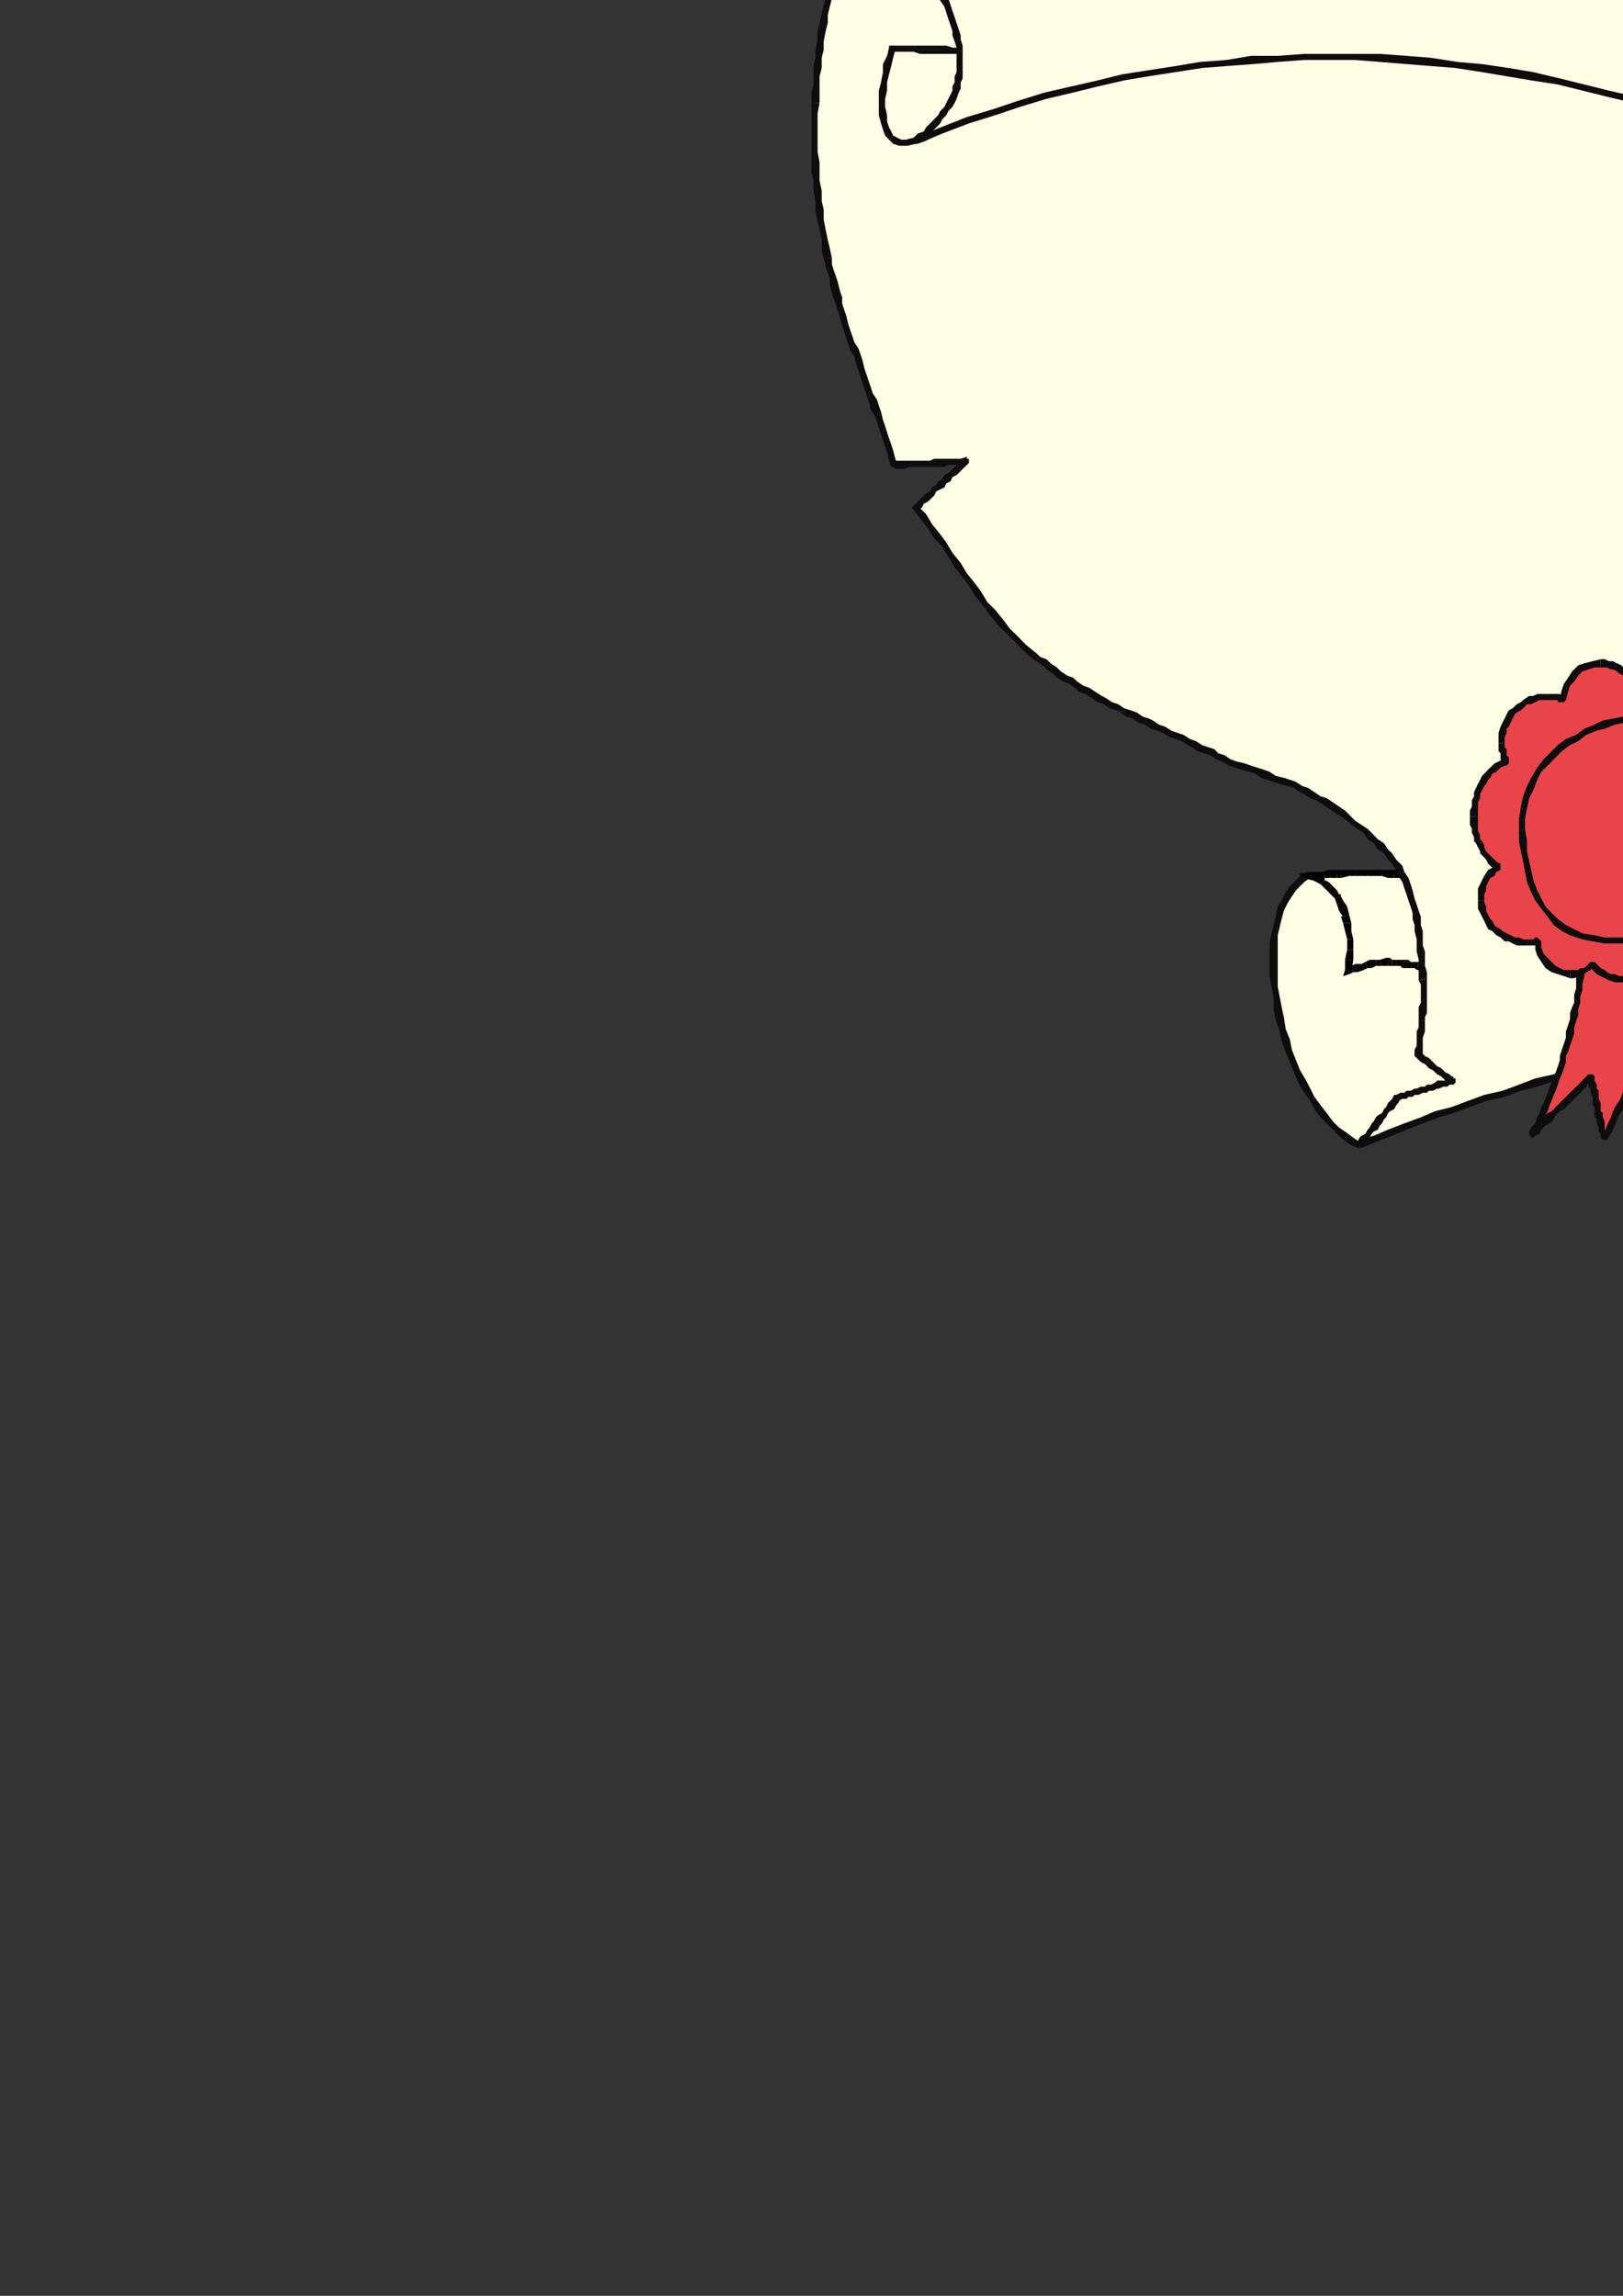 <?xml version="1.0" encoding="utf-8"?>
<!-- Created by UniConvertor 2.0rc4 (https://sk1project.net/) -->
<svg xmlns="http://www.w3.org/2000/svg" height="841.89pt" viewBox="0 0 595.276 841.89" width="595.276pt" version="1.1" xmlns:xlink="http://www.w3.org/1999/xlink" id="ce4bb551-f60c-11ea-b8a1-dcc15c148e23">

<rect x="0" y="0" width="595.276" height="841.89" fill="#333333" stroke="none"/>

<g>
	<g>
		<path style="fill:#ffffe5;" d="M 479.87,320.505 L 476.126,323.457 472.382,327.993 470.078,333.249 467.846,339.225 467.126,345.993 467.126,353.481 467.846,361.761 468.638,369.249 470.078,377.457 473.102,385.737 476.126,393.225 479.078,399.993 483.614,405.969 488.078,411.945 492.614,416.481 498.59,419.505 539.126,397.761 518.822,321.945 479.87,320.505 Z" />
		<path style="fill:#0e0d0d;" d="M 497.87,418.713 L 498.59,418.713 496.358,417.201 493.334,414.969 491.102,413.457 488.87,411.225 486.638,408.201 484.334,405.249 482.102,402.225 480.59,399.201 479.078,396.249 476.846,392.505 475.334,388.761 473.822,384.945 473.102,381.201 471.59,377.457 470.87,372.993 470.078,369.249 469.358,365.505 468.638,361.761 468.638,357.225 468.638,353.481 468.638,349.737 468.638,346.713 468.638,342.969 469.358,339.945 470.078,336.993 470.87,333.969 472.382,330.945 473.822,328.713 475.334,326.481 476.846,324.969 478.358,323.457 480.59,321.945 479.87,319.713 476.846,321.225 475.334,322.737 473.102,324.969 471.59,327.201 470.078,330.225 468.638,332.457 467.846,336.201 467.126,339.225 466.334,342.249 465.614,345.993 465.614,349.737 465.614,353.481 465.614,357.945 466.334,361.761 467.126,365.505 467.126,369.969 467.846,373.713 469.358,378.249 470.078,381.993 471.59,385.737 473.102,389.481 474.614,393.225 476.126,396.969 478.358,400.713 480.59,403.737 482.102,406.761 484.334,409.713 487.358,412.737 489.59,414.969 491.822,417.201 494.846,419.505 497.87,420.945 498.59,420.945 497.87,420.945 498.59,420.945 498.59,420.945 499.382,420.225 499.382,420.225 499.382,419.505 499.382,419.505 499.382,418.713 498.59,418.713 497.87,418.713 Z" />
		<path style="fill:#0e0d0d;" d="M 537.614,398.481 L 538.334,396.969 497.87,418.713 498.59,420.945 539.846,399.201 540.638,397.761 539.846,399.201 540.638,398.481 540.638,398.481 540.638,397.761 540.638,397.761 539.846,396.969 539.846,396.969 539.126,396.969 538.334,396.969 537.614,398.481 Z" />
		<path style="fill:#0e0d0d;" d="M 518.822,323.457 L 518.102,321.945 537.614,398.481 540.638,397.761 520.334,321.225 518.822,320.505 520.334,321.225 520.334,321.225 519.614,320.505 519.614,320.505 518.822,320.505 518.822,321.225 518.102,321.225 518.102,321.945 518.102,321.945 518.822,323.457 Z" />
		<path style="fill:#0e0d0d;" d="M 480.59,321.945 L 479.87,321.945 518.822,323.457 518.822,320.505 479.87,319.713 479.87,319.713 479.87,319.713 479.078,319.713 479.078,320.505 479.078,321.945 479.87,321.945 480.59,321.945 Z" />
		<path style="fill:#ffffe5;" d="M 518.822,320.505 L 516.59,320.505 513.638,320.505 511.334,320.505 509.102,320.505 506.87,320.505 503.846,320.505 501.614,320.505 499.382,320.505 497.078,320.505 494.846,320.505 491.822,320.505 490.382,320.505 488.078,320.505 485.846,320.505 483.614,321.225 481.382,321.225 482.102,321.945 483.614,322.737 485.126,323.457 486.638,324.249 488.078,325.761 488.87,327.201 490.382,328.713 491.822,330.945 492.614,333.249 493.334,335.481 494.126,338.505 494.846,341.457 494.846,344.481 494.846,348.225 494.846,351.969 494.126,355.713 496.358,355.713 497.87,354.993 499.382,354.201 500.822,354.201 503.126,353.481 504.638,353.481 506.078,352.761 508.382,352.761 509.822,352.761 510.614,352.761 512.126,352.761 513.638,353.481 515.078,353.481 515.87,353.481 517.382,353.481 518.822,354.201 520.334,354.201 521.846,354.201 522.638,354.993 524.078,354.993 525.59,354.993 527.102,355.713 528.614,355.713 529.334,355.713 529.334,351.249 528.614,346.713 527.102,342.249 525.59,337.713 524.078,333.249 522.638,329.505 521.126,324.969 518.822,320.505 Z" />
		<path style="fill:#000000;" d="M 516.59,321.945 L 516.59,321.945 518.822,321.945 518.822,318.993 516.59,318.993 516.59,318.993 516.59,321.945 Z" />
		<path style="fill:#000000;" d="M 513.638,321.945 L 513.638,321.945 516.59,321.945 516.59,318.993 513.638,318.993 513.638,318.993 513.638,321.945 513.638,321.945 513.638,321.945 Z" />
		<path style="fill:#000000;" d="M 511.334,321.945 L 511.334,321.945 513.638,321.945 513.638,318.993 511.334,318.993 511.334,318.993 511.334,318.993 511.334,318.993 511.334,318.993 511.334,321.945 Z" />
		<path style="fill:#000000;" d="M 509.102,321.945 L 509.102,321.945 511.334,321.945 511.334,318.993 509.102,318.993 509.102,318.993 509.102,321.945 509.102,321.945 509.102,321.945 Z" />
		<path style="fill:#000000;" d="M 506.87,321.225 L 506.87,321.225 509.102,321.945 509.102,318.993 506.87,318.993 506.87,318.993 506.87,318.993 506.87,318.993 506.87,318.993 506.87,321.225 Z" />
		<path style="fill:#000000;" d="M 503.846,321.225 L 503.846,321.225 506.87,321.225 506.87,318.993 503.846,318.993 503.846,318.993 503.846,321.225 Z" />
		<path style="fill:#000000;" d="M 501.614,321.225 L 501.614,321.225 503.846,321.225 503.846,318.993 501.614,318.993 501.614,318.993 501.614,321.225 Z" />
		<path style="fill:#000000;" d="M 499.382,321.225 L 499.382,321.225 501.614,321.225 501.614,318.993 499.382,318.993 499.382,318.993 499.382,321.225 Z" />
		<path style="fill:#000000;" d="M 497.078,321.225 L 497.078,321.225 499.382,321.225 499.382,318.993 497.078,318.993 497.078,318.993 497.078,321.225 Z" />
		<path style="fill:#000000;" d="M 494.846,321.225 L 494.846,321.225 497.078,321.225 497.078,318.993 494.846,318.993 494.846,318.993 494.846,318.993 494.846,318.993 494.846,318.993 494.846,321.225 Z" />
		<path style="fill:#000000;" d="M 491.822,321.945 L 491.822,321.945 494.846,321.225 494.846,318.993 491.822,318.993 491.822,318.993 491.822,318.993 491.822,318.993 491.822,318.993 491.822,321.945 Z" />
		<path style="fill:#000000;" d="M 490.382,321.945 L 490.382,321.945 491.822,321.945 491.822,318.993 490.382,318.993 490.382,318.993 490.382,321.945 Z" />
		<path style="fill:#000000;" d="M 488.078,321.945 L 488.078,321.945 490.382,321.945 490.382,318.993 488.078,318.993 487.358,318.993 487.358,318.993 487.358,318.993 487.358,318.993 488.078,321.945 Z" />
		<path style="fill:#000000;" d="M 485.846,321.945 L 485.846,321.945 488.078,321.945 487.358,318.993 485.126,319.713 485.126,319.713 485.846,321.945 Z" />
		<path style="fill:#000000;" d="M 483.614,321.945 L 483.614,321.945 485.846,321.945 485.126,319.713 482.822,319.713 482.822,319.713 482.822,319.713 482.822,319.713 482.822,319.713 483.614,321.945 Z" />
		<path style="fill:#000000;" d="M 481.382,319.713 L 481.382,322.737 483.614,321.945 482.822,319.713 480.59,319.713 480.59,322.737 480.59,319.713 476.126,320.505 480.59,322.737 481.382,319.713 Z" />
		<path style="fill:#000000;" d="M 482.822,320.505 L 482.822,320.505 481.382,319.713 480.59,322.737 482.102,322.737 481.382,322.737 482.822,320.505 482.822,320.505 482.822,320.505 Z" />
		<path style="fill:#000000;" d="M 484.334,321.225 L 484.334,321.225 482.822,320.505 481.382,322.737 482.822,323.457 482.822,323.457 484.334,321.225 484.334,321.225 484.334,321.225 Z" />
		<path style="fill:#000000;" d="M 485.846,322.737 L 485.846,321.945 484.334,321.225 482.822,323.457 484.334,324.249 484.334,324.249 485.846,322.737 485.846,322.737 485.846,321.945 485.846,322.737 Z" />
		<path style="fill:#000000;" d="M 487.358,323.457 L 487.358,323.457 485.846,322.737 484.334,324.249 485.846,325.761 485.846,325.761 487.358,323.457 487.358,323.457 487.358,323.457 Z" />
		<path style="fill:#000000;" d="M 488.87,324.969 L 488.87,324.969 487.358,323.457 485.846,325.761 486.638,326.481 486.638,326.481 488.87,324.969 488.87,324.969 488.87,324.969 Z" />
		<path style="fill:#000000;" d="M 490.382,326.481 L 490.382,326.481 488.87,324.969 486.638,326.481 488.078,327.993 488.078,327.993 490.382,326.481 490.382,326.481 490.382,326.481 Z" />
		<path style="fill:#000000;" d="M 491.822,328.713 L 491.102,327.993 490.382,326.481 488.078,327.993 489.59,329.505 489.59,329.505 491.822,328.713 491.822,327.993 491.102,327.993 491.822,328.713 Z" />
		<path style="fill:#000000;" d="M 492.614,330.225 L 492.614,330.225 491.822,328.713 489.59,329.505 490.382,331.737 490.382,331.737 492.614,330.225 492.614,330.225 492.614,330.225 Z" />
		<path style="fill:#000000;" d="M 494.126,332.457 L 494.126,332.457 492.614,330.225 490.382,331.737 491.102,333.969 491.102,333.969 494.126,332.457 494.126,332.457 494.126,332.457 Z" />
		<path style="fill:#000000;" d="M 494.846,335.481 L 494.846,335.481 494.126,332.457 491.102,333.969 492.614,336.201 491.822,336.201 494.846,335.481 494.846,335.481 494.846,335.481 Z" />
		<path style="fill:#000000;" d="M 495.638,338.505 L 495.638,338.505 494.846,335.481 491.822,336.201 492.614,338.505 492.614,338.505 495.638,338.505 495.638,338.505 495.638,338.505 Z" />
		<path style="fill:#000000;" d="M 495.638,341.457 L 495.638,341.457 495.638,338.505 492.614,338.505 493.334,341.457 493.334,341.457 495.638,341.457 495.638,341.457 495.638,341.457 Z" />
		<path style="fill:#000000;" d="M 496.358,344.481 L 496.358,344.481 495.638,341.457 493.334,341.457 494.126,344.481 494.126,344.481 496.358,344.481 496.358,344.481 496.358,344.481 Z" />
		<path style="fill:#000000;" d="M 496.358,348.225 L 496.358,348.225 496.358,344.481 494.126,344.481 494.126,348.225 494.126,348.225 496.358,348.225 496.358,348.225 496.358,348.225 Z" />
		<path style="fill:#000000;" d="M 496.358,351.969 L 496.358,351.969 496.358,348.225 494.126,348.225 493.334,351.969 493.334,351.969 496.358,351.969 496.358,351.969 496.358,351.969 Z" />
		<path style="fill:#000000;" d="M 494.126,354.993 L 495.638,356.505 496.358,351.969 493.334,351.969 493.334,355.713 494.846,357.225 493.334,355.713 492.614,357.945 494.846,357.225 494.126,354.993 Z" />
		<path style="fill:#000000;" d="M 495.638,354.201 L 495.638,354.201 494.126,354.993 494.846,357.225 496.358,356.505 496.358,356.505 496.358,356.505 496.358,356.505 496.358,356.505 495.638,354.201 Z" />
		<path style="fill:#000000;" d="M 497.078,353.481 L 497.078,353.481 495.638,354.201 496.358,356.505 497.87,356.505 497.87,356.505 497.078,353.481 497.078,353.481 497.078,353.481 Z" />
		<path style="fill:#000000;" d="M 499.382,353.481 L 499.382,353.481 497.078,353.481 497.87,356.505 500.102,355.713 500.102,355.713 500.102,355.713 500.102,355.713 500.102,355.713 499.382,353.481 Z" />
		<path style="fill:#000000;" d="M 500.822,352.761 L 500.822,352.761 499.382,353.481 500.102,355.713 501.614,354.993 501.614,354.993 500.822,352.761 500.822,352.761 500.822,352.761 Z" />
		<path style="fill:#000000;" d="M 502.334,351.969 L 502.334,351.969 500.822,352.761 501.614,354.993 503.126,354.993 503.126,354.993 502.334,351.969 502.334,351.969 502.334,351.969 Z" />
		<path style="fill:#000000;" d="M 504.638,351.969 L 504.638,351.969 502.334,351.969 503.126,354.993 504.638,354.201 504.638,354.201 504.638,351.969 504.638,351.969 504.638,351.969 Z" />
		<path style="fill:#000000;" d="M 506.078,351.969 L 506.078,351.969 504.638,351.969 504.638,354.201 506.87,354.201 506.87,354.201 506.078,351.969 506.078,351.969 506.078,351.969 Z" />
		<path style="fill:#000000;" d="M 508.382,351.249 L 508.382,351.249 506.078,351.969 506.87,354.201 508.382,354.201 508.382,354.201 508.382,351.249 508.382,351.249 508.382,351.249 Z" />
		<path style="fill:#000000;" d="M 509.822,351.249 L 509.822,351.249 508.382,351.249 508.382,354.201 509.822,354.201 509.102,354.201 509.822,351.249 509.822,351.249 509.822,351.249 Z" />
		<path style="fill:#000000;" d="M 510.614,351.969 L 510.614,351.969 509.822,351.249 509.102,354.201 510.614,354.201 510.614,354.201 510.614,351.969 Z" />
		<path style="fill:#000000;" d="M 512.126,351.969 L 512.126,351.969 510.614,351.969 510.614,354.201 512.126,354.201 512.126,354.201 512.126,351.969 512.126,351.969 512.126,351.969 Z" />
		<path style="fill:#000000;" d="M 513.638,351.969 L 513.638,351.969 512.126,351.969 512.126,354.201 513.638,354.201 513.638,354.201 513.638,354.201 513.638,354.201 513.638,354.201 513.638,351.969 Z" />
		<path style="fill:#000000;" d="M 515.078,351.969 L 515.078,351.969 513.638,351.969 513.638,354.201 514.358,354.993 514.358,354.993 515.078,351.969 Z" />
		<path style="fill:#000000;" d="M 516.59,351.969 L 516.59,351.969 515.078,351.969 514.358,354.993 515.87,354.993 515.87,354.993 516.59,351.969 Z" />
		<path style="fill:#000000;" d="M 518.102,352.761 L 517.382,352.761 516.59,351.969 515.87,354.993 517.382,354.993 517.382,354.993 518.102,352.761 517.382,352.761 517.382,352.761 518.102,352.761 Z" />
		<path style="fill:#000000;" d="M 518.822,352.761 L 518.822,352.761 518.102,352.761 517.382,354.993 518.822,354.993 518.822,354.993 518.822,352.761 Z" />
		<path style="fill:#000000;" d="M 520.334,352.761 L 520.334,352.761 518.822,352.761 518.822,354.993 519.614,355.713 519.614,355.713 520.334,352.761 Z" />
		<path style="fill:#000000;" d="M 521.846,353.481 L 521.846,353.481 520.334,352.761 519.614,355.713 521.126,355.713 521.126,355.713 521.846,353.481 Z" />
		<path style="fill:#000000;" d="M 523.358,353.481 L 523.358,353.481 521.846,353.481 521.126,355.713 522.638,355.713 522.638,355.713 522.638,355.713 522.638,355.713 522.638,355.713 523.358,353.481 Z" />
		<path style="fill:#000000;" d="M 524.87,353.481 L 524.078,353.481 523.358,353.481 522.638,355.713 524.078,356.505 524.078,356.505 524.87,353.481 524.078,353.481 524.078,353.481 524.87,353.481 Z" />
		<path style="fill:#000000;" d="M 525.59,354.201 L 525.59,354.201 524.87,353.481 524.078,356.505 525.59,356.505 525.59,356.505 525.59,354.201 Z" />
		<path style="fill:#000000;" d="M 527.102,354.201 L 527.102,354.201 525.59,354.201 525.59,356.505 526.382,356.505 526.382,356.505 527.102,354.201 Z" />
		<path style="fill:#000000;" d="M 528.614,354.201 L 528.614,354.201 527.102,354.201 526.382,356.505 527.822,357.225 527.822,357.225 527.822,357.225 527.822,357.225 527.822,357.225 528.614,354.201 Z" />
		<path style="fill:#000000;" d="M 528.614,355.713 L 530.126,354.993 528.614,354.201 527.822,357.225 529.334,357.225 530.846,355.713 529.334,357.225 530.846,357.225 530.846,355.713 528.614,355.713 Z" />
		<path style="fill:#000000;" d="M 527.822,351.249 L 527.822,351.249 528.614,355.713 530.846,355.713 530.126,351.249 530.126,351.249 530.126,351.249 530.126,351.249 530.126,351.249 527.822,351.249 Z" />
		<path style="fill:#000000;" d="M 527.102,346.713 L 527.102,346.713 527.822,351.249 530.126,351.249 530.126,345.993 530.126,345.993 530.126,345.993 530.126,345.993 530.126,345.993 527.102,346.713 Z" />
		<path style="fill:#000000;" d="M 526.382,342.249 L 526.382,342.249 527.102,346.713 530.126,345.993 528.614,341.457 528.614,341.457 528.614,341.457 528.614,341.457 528.614,341.457 526.382,342.249 Z" />
		<path style="fill:#000000;" d="M 524.87,337.713 L 524.87,337.713 526.382,342.249 528.614,341.457 527.102,336.993 527.102,336.993 527.102,336.993 527.102,336.993 527.102,336.993 524.87,337.713 Z" />
		<path style="fill:#000000;" d="M 523.358,333.969 L 523.358,333.969 524.87,337.713 527.102,336.993 525.59,333.249 525.59,333.249 525.59,333.249 525.59,333.249 525.59,333.249 523.358,333.969 Z" />
		<path style="fill:#000000;" d="M 521.126,329.505 L 521.126,329.505 523.358,333.969 525.59,333.249 524.078,328.713 524.078,328.713 524.078,328.713 524.078,328.713 524.078,328.713 521.126,329.505 Z" />
		<path style="fill:#000000;" d="M 519.614,325.761 L 519.614,325.761 521.126,329.505 524.078,328.713 521.846,324.249 521.846,324.249 519.614,325.761 Z" />
		<path style="fill:#000000;" d="M 518.822,321.945 L 517.382,321.225 519.614,325.761 521.846,324.249 520.334,319.713 518.822,318.993 520.334,319.713 519.614,318.993 518.822,318.993 518.822,321.945 Z" />
		<path style="fill:#ffffe5;" d="M 498.59,419.505 L 500.822,417.201 502.334,414.969 503.846,412.737 506.078,411.225 507.59,408.993 509.102,406.761 510.614,404.457 512.846,402.225 513.638,402.225 515.078,401.505 516.59,401.505 517.382,400.713 518.822,400.713 520.334,399.993 521.126,399.993 522.638,399.201 524.078,399.201 524.87,398.481 526.382,398.481 527.822,397.761 528.614,397.761 530.126,396.969 531.638,396.249 532.358,396.249 530.846,394.737 529.334,393.945 527.822,392.505 526.382,391.713 524.87,390.201 523.358,389.481 521.846,387.969 520.334,387.249 521.126,379.761 521.846,372.993 521.846,366.225 521.846,359.457 521.846,354.201 521.126,348.945 520.334,344.481 520.334,339.225 518.822,333.969 518.102,329.505 516.59,324.969 514.358,320.505 512.846,318.201 511.334,315.969 509.822,314.457 508.382,312.225 506.078,309.993 504.638,308.481 502.334,306.969 500.822,304.737 498.59,303.225 496.358,301.713 494.126,300.201 492.614,298.761 490.382,297.249 488.078,295.737 485.846,294.225 483.614,292.713 481.382,291.201 479.078,290.481 476.846,288.969 474.614,288.249 472.382,287.457 470.078,285.945 467.846,285.225 465.614,284.505 463.382,283.713 460.358,282.993 458.126,282.201 455.822,281.481 453.59,279.969 451.358,279.249 449.126,278.457 446.822,276.945 444.59,276.225 442.358,274.713 440.126,273.993 437.822,273.201 435.59,271.761 433.358,270.969 431.126,270.249 428.822,268.737 427.382,267.945 425.078,266.505 422.846,265.713 420.614,264.993 418.382,263.481 416.078,262.761 413.846,261.249 411.614,260.457 409.382,259.737 407.078,258.225 405.638,257.505 403.334,255.993 401.102,255.201 398.87,253.761 396.638,252.249 395.126,251.457 392.822,249.945 390.59,248.505 388.358,246.993 386.846,246.201 384.614,244.761 383.102,243.249 380.87,241.737 379.358,240.225 375.614,237.201 372.59,234.249 369.638,231.225 366.614,228.201 364.382,224.457 361.358,221.505 359.126,217.761 356.102,214.737 353.87,210.993 350.846,207.249 348.614,203.505 346.382,199.761 344.078,196.737 341.126,192.993 338.822,189.249 335.87,186.225 337.382,184.713 338.102,183.993 339.614,183.201 340.334,181.761 341.846,180.969 342.638,179.457 344.078,178.737 344.87,177.225 346.382,176.505 347.102,175.713 348.614,174.201 350.126,173.481 350.846,171.969 352.358,171.249 353.078,170.457 354.59,168.945 353.078,168.945 350.846,168.945 349.334,168.945 347.822,169.737 346.382,169.737 344.87,169.737 343.358,169.737 341.126,169.737 339.614,169.737 338.102,169.737 336.59,170.457 335.078,170.457 332.846,170.457 331.334,170.457 329.822,170.457 328.382,170.457 326.87,165.993 325.358,161.457 323.126,156.201 321.614,151.737 320.102,147.201 318.59,141.945 316.358,137.481 314.846,132.945 313.334,128.481 311.822,123.225 310.382,118.761 308.87,114.225 307.358,108.969 305.846,104.505 304.334,99.969 303.614,94.713 302.102,87.945 301.382,80.457 299.87,73.761 299.87,66.201 299.078,59.505 299.078,51.945 299.078,44.457 299.078,37.761 299.078,30.993 299.87,24.945 300.59,18.249 301.382,11.481 302.822,5.505 304.334,-1.263 305.846,-7.239 308.078,-13.287 308.87,-15.519 310.382,-17.031 311.102,-18.543 312.614,-20.055 313.334,-21.495 314.846,-23.007 316.358,-24.519 317.87,-26.031 319.382,-26.751 320.822,-28.263 322.334,-29.775 323.846,-31.287 325.358,-32.799 326.87,-33.519 328.382,-35.031 329.822,-36.543 338.822,-36.543 347.822,-35.751 356.822,-35.031 365.822,-35.031 374.822,-34.239 383.102,-34.239 392.102,-33.519 401.102,-33.519 410.102,-32.799 419.102,-32.799 428.102,-32.007 437.102,-32.007 446.102,-31.287 455.102,-31.287 464.102,-30.495 473.102,-30.495 481.382,-29.775 490.382,-29.775 499.382,-29.055 508.382,-29.055 517.382,-28.263 526.382,-28.263 535.382,-27.543 544.382,-27.543 553.382,-26.751 562.382,-26.751 570.59,-26.031 579.59,-26.031 588.59,-25.239 597.59,-25.239 606.59,-24.519 615.59,-24.519 614.87,-17.751 614.078,-10.263 613.358,-3.495 612.638,3.201 611.846,9.969 611.846,16.737 611.126,23.505 611.126,30.201 611.126,33.945 611.126,37.761 611.126,41.505 611.846,45.249 611.846,48.993 612.638,52.737 614.078,55.761 615.59,59.505 617.102,61.737 618.614,63.249 620.126,65.481 621.638,67.713 623.078,69.225 625.382,71.457 626.822,73.761 629.126,75.201 630.638,76.713 632.87,78.945 634.382,80.457 636.614,81.969 638.846,83.481 641.078,85.713 642.59,87.225 644.822,88.737 647.846,90.969 651.59,93.993 654.614,96.225 658.358,98.457 661.382,100.761 664.334,102.993 668.078,105.225 671.822,107.457 674.846,109.761 678.59,111.993 681.614,114.225 685.358,116.457 688.382,118.761 692.126,120.993 695.078,123.225 698.822,125.457 701.846,128.481 705.59,130.713 708.614,133.737 712.358,135.969 715.382,138.201 719.126,141.225 722.87,143.457 725.822,146.481 728.846,148.713 732.59,151.737 735.614,154.761 738.638,156.993 742.382,159.945 745.334,162.969 748.358,165.993 750.59,168.945 752.822,171.249 754.334,173.481 755.846,175.713 757.358,177.225 758.87,180.249 760.382,182.481 761.102,184.713 762.614,186.945 764.126,189.249 764.846,191.481 766.358,194.505 767.078,196.737 768.59,198.969 770.102,201.201 770.822,203.505 772.334,205.737 770.822,207.249 770.102,207.969 768.59,208.761 767.078,209.481 765.638,210.201 764.126,210.993 763.334,211.713 761.822,212.505 763.334,213.225 764.126,213.945 765.638,213.945 767.078,214.737 768.59,215.457 770.102,216.249 770.822,216.969 772.334,217.761 773.846,218.481 775.358,219.201 776.87,219.993 777.59,220.713 779.102,220.713 780.614,221.505 782.126,222.225 783.638,222.945 784.358,225.969 786.59,228.993 788.102,231.945 789.614,234.969 791.126,238.713 791.846,241.737 793.358,244.761 794.078,247.713 795.59,256.713 797.102,266.505 797.822,275.505 799.334,284.505 800.126,294.225 800.846,303.225 801.638,312.945 801.638,321.945 801.638,324.969 801.638,327.993 800.846,330.945 800.846,334.761 800.126,337.713 799.334,340.737 799.334,343.761 798.614,346.713 800.126,345.201 801.638,342.969 802.358,340.737 803.87,339.225 805.382,336.993 806.822,335.481 808.334,333.249 809.126,330.945 808.334,334.761 807.614,339.225 807.614,342.969 806.822,346.713 806.102,350.457 805.382,354.201 803.87,357.225 801.638,360.969 800.126,362.481 799.334,363.993 797.822,365.505 797.102,366.945 795.59,367.737 794.078,369.249 792.638,369.969 791.846,371.481 790.334,372.201 788.822,372.993 787.382,373.713 785.87,374.505 784.358,375.225 782.126,375.945 780.614,376.737 778.382,377.457 776.87,377.457 774.638,377.457 773.126,376.737 770.822,376.737 768.59,375.945 767.078,375.945 764.846,375.945 763.334,375.225 761.102,375.225 759.59,374.505 757.358,374.505 755.846,373.713 753.614,373.713 751.382,372.993 749.87,372.993 747.638,372.201 746.126,372.201 743.822,371.481 742.382,371.481 740.078,371.481 737.846,370.761 736.334,370.761 734.102,370.761 732.59,369.969 730.358,369.969 728.846,369.969 726.614,369.969 725.102,369.969 722.87,369.969 721.358,369.969 719.126,369.969 716.822,369.969 708.614,370.761 701.126,370.761 692.846,371.481 685.358,372.993 677.078,373.713 669.59,374.505 662.102,375.225 654.614,376.737 647.126,378.249 639.638,378.969 632.078,380.481 624.59,381.993 617.822,383.505 610.334,384.945 603.638,386.457 596.87,387.969 590.102,389.481 583.334,391.713 576.638,393.225 569.87,394.737 563.822,396.969 557.126,398.481 551.078,400.713 545.102,402.945 539.126,404.457 533.078,406.761 527.102,408.993 521.126,411.225 515.078,412.737 509.822,414.969 504.638,417.201 498.59,419.505 Z" />
		<path style="fill:#0e0d0d;" d="M 512.126,401.505 L 511.334,401.505 510.614,402.945 509.822,403.737 509.102,404.457 508.382,405.969 507.59,406.761 506.87,408.201 505.358,408.993 504.638,409.713 503.846,411.225 503.126,411.945 502.334,413.457 501.614,414.249 500.822,415.761 499.382,416.481 498.59,417.201 497.87,418.713 500.102,420.225 500.822,419.505 501.614,417.993 502.334,417.201 503.126,415.761 503.846,414.969 505.358,414.249 506.078,412.737 506.87,411.945 507.59,410.505 508.382,409.713 509.102,408.201 509.822,407.481 511.334,406.761 512.126,405.249 512.846,404.457 513.638,402.945 512.846,403.737 513.638,402.945 513.638,402.945 513.638,402.225 513.638,401.505 513.638,401.505 512.846,401.505 512.846,401.505 512.126,401.505 511.334,401.505 512.126,401.505 Z" />
		<path style="fill:#0e0d0d;" d="M 532.358,396.969 L 532.358,394.737 530.846,395.457 530.126,396.249 528.614,396.249 527.102,396.249 526.382,396.969 524.87,397.761 523.358,397.761 522.638,398.481 521.126,398.481 519.614,399.201 518.822,399.201 517.382,399.993 515.87,399.993 515.078,400.713 513.638,400.713 512.126,401.505 512.846,403.737 514.358,402.945 515.87,402.945 516.59,402.225 518.102,402.225 518.822,401.505 520.334,401.505 521.846,400.713 523.358,400.713 524.078,399.993 525.59,399.993 527.102,399.201 527.822,399.201 529.334,398.481 530.846,398.481 531.638,397.761 533.078,397.761 533.078,395.457 533.078,397.761 533.87,396.969 533.87,396.969 533.87,396.249 533.87,396.249 533.87,395.457 533.078,395.457 533.078,394.737 532.358,394.737 532.358,396.969 Z" />
		<path style="fill:#0e0d0d;" d="M 518.822,387.249 L 519.614,387.969 521.126,389.481 522.638,390.201 524.078,391.713 525.59,392.505 527.102,393.945 528.614,394.737 530.126,396.249 532.358,396.969 533.078,395.457 531.638,393.945 530.126,393.225 528.614,391.713 527.102,390.993 525.59,389.481 524.078,387.969 522.638,387.249 521.126,385.737 521.846,387.249 521.126,385.737 521.126,385.737 520.334,385.737 519.614,385.737 519.614,386.457 518.822,386.457 518.822,387.249 518.822,387.249 519.614,387.969 518.822,387.249 Z" />
		<path style="fill:#0e0d0d;" d="M 520.334,359.457 L 520.334,359.457 521.126,360.969 521.126,362.481 521.126,363.993 521.126,366.225 521.126,367.737 520.334,369.249 520.334,371.481 520.334,372.993 520.334,374.505 520.334,376.737 519.614,378.249 519.614,379.761 519.614,381.993 519.614,383.505 518.822,384.945 518.822,387.249 521.846,387.249 521.846,384.945 521.846,383.505 521.846,381.993 521.846,380.481 522.638,378.249 522.638,376.737 522.638,374.505 522.638,372.993 523.358,371.481 523.358,369.249 523.358,367.737 523.358,366.225 523.358,363.993 523.358,362.481 523.358,360.969 523.358,358.737 523.358,358.737 520.334,359.457 Z" />
		<path style="fill:#0e0d0d;" d="M 512.846,321.225 L 512.846,321.225 514.358,323.457 515.078,325.761 515.87,327.993 516.59,330.225 517.382,332.457 518.102,334.761 518.102,336.993 518.822,339.225 518.822,341.457 519.614,344.481 519.614,346.713 519.614,348.945 520.334,351.969 520.334,354.201 520.334,356.505 520.334,359.457 523.358,358.737 523.358,356.505 522.638,354.201 522.638,351.249 522.638,348.945 521.846,346.713 521.846,343.761 521.846,341.457 521.126,339.225 521.126,336.201 520.334,333.969 519.614,331.737 518.822,329.505 518.102,326.481 517.382,324.249 516.59,321.945 515.078,319.713 515.078,319.713 512.846,321.225 Z" />
		<path style="fill:#0e0d0d;" d="M 482.822,293.505 L 482.822,293.505 485.126,294.945 487.358,296.457 489.59,297.969 491.822,299.481 494.126,300.993 495.638,302.505 497.87,303.945 500.102,305.457 501.614,307.761 503.846,309.201 505.358,311.505 507.59,312.945 509.102,315.249 510.614,316.761 512.126,318.993 512.846,321.225 515.078,319.713 514.358,317.481 512.126,315.249 510.614,312.945 509.102,311.505 507.59,309.201 505.358,307.761 503.126,305.457 501.614,303.945 499.382,302.505 497.078,300.993 494.846,298.761 493.334,297.249 491.102,295.737 488.87,294.225 486.638,292.713 484.334,291.993 484.334,291.993 482.822,293.505 Z" />
		<path style="fill:#0e0d0d;" d="M 446.102,278.457 L 446.102,278.457 448.334,279.249 450.638,280.761 452.87,281.481 455.102,282.201 458.126,282.993 460.358,283.713 462.59,285.225 464.822,285.945 467.126,286.737 469.358,287.457 472.382,288.249 474.614,288.969 476.846,290.481 478.358,291.201 480.59,292.713 482.822,293.505 484.334,291.993 482.102,290.481 479.87,288.969 477.638,288.249 475.334,286.737 473.102,285.945 470.87,285.225 467.846,284.505 465.614,282.993 463.382,282.201 461.078,281.481 458.846,280.761 456.614,279.969 453.59,279.249 451.358,278.457 449.126,276.945 446.822,276.225 446.822,276.225 446.102,278.457 Z" />
		<path style="fill:#0e0d0d;" d="M 377.846,240.945 L 377.846,240.945 380.078,242.457 382.382,243.969 383.822,245.481 386.126,246.993 387.638,248.505 389.87,249.945 392.102,250.737 394.334,252.249 395.846,253.761 398.078,254.481 400.382,255.993 402.614,257.505 404.846,258.225 407.078,259.737 409.382,260.457 410.822,261.249 413.126,262.761 415.358,263.481 417.59,264.993 419.822,265.713 422.126,267.225 424.358,267.945 426.59,268.737 428.822,270.249 431.126,270.969 433.358,271.761 435.59,273.201 437.102,273.993 439.334,275.505 441.638,276.225 443.87,276.945 446.102,278.457 446.822,276.225 445.382,274.713 443.078,273.993 440.846,273.201 438.614,271.761 436.382,270.969 434.078,269.457 431.846,268.737 429.614,267.945 427.382,266.505 425.078,265.713 422.846,264.201 421.334,263.481 419.102,262.761 416.87,261.249 414.638,260.457 412.334,259.737 410.102,258.225 407.87,257.505 405.638,255.993 404.126,255.201 401.822,253.761 399.59,252.249 397.358,251.457 395.126,249.945 393.614,248.505 391.382,247.713 389.078,246.201 387.638,244.761 385.334,243.249 383.822,241.737 381.59,240.945 380.078,239.505 380.078,239.505 377.846,240.945 Z" />
		<path style="fill:#0e0d0d;" d="M 335.078,185.505 L 335.078,186.945 337.382,189.969 340.334,193.713 342.638,197.457 345.59,200.481 347.822,204.225 350.126,207.969 353.078,211.713 355.382,214.737 357.614,218.481 360.638,222.225 362.87,225.249 365.822,228.993 368.846,231.945 371.87,234.969 374.822,237.993 377.846,240.945 380.078,239.505 376.334,236.481 373.382,233.457 370.358,230.505 368.126,227.481 365.102,223.737 362.078,220.713 359.846,216.969 357.614,213.945 354.59,210.201 352.358,206.457 349.334,202.713 347.102,198.969 344.87,195.945 341.846,192.201 339.614,188.457 336.59,185.505 336.59,186.945 336.59,185.505 336.59,184.713 335.87,184.713 335.87,184.713 335.078,185.505 335.078,185.505 334.358,186.225 334.358,186.225 335.078,186.945 335.078,185.505 Z" />
		<path style="fill:#0e0d0d;" d="M 354.59,170.457 L 353.078,168.225 352.358,168.945 350.846,170.457 350.126,171.249 348.614,172.761 347.822,173.481 346.382,174.201 345.59,175.713 344.078,176.505 343.358,177.945 341.846,178.737 341.126,180.249 339.614,180.969 338.822,181.761 337.382,183.201 336.59,183.993 335.078,185.505 336.59,186.945 338.102,186.225 338.822,184.713 340.334,183.993 341.846,182.481 342.638,181.761 343.358,180.249 344.87,179.457 346.382,178.737 347.102,177.225 348.614,176.505 349.334,174.993 350.846,174.201 351.638,173.481 353.078,171.969 353.87,171.249 355.382,169.737 354.59,167.505 355.382,169.737 355.382,169.737 355.382,168.945 355.382,168.945 355.382,168.225 354.59,168.225 354.59,167.505 353.87,168.225 353.078,168.225 354.59,170.457 Z" />
		<path style="fill:#0e0d0d;" d="M 326.87,171.249 L 328.382,171.969 329.822,171.969 331.334,171.969 333.638,171.249 335.078,171.249 336.59,171.249 338.102,171.249 339.614,171.249 341.126,171.249 343.358,171.249 344.87,171.249 346.382,171.249 347.822,170.457 349.334,170.457 350.846,170.457 353.078,170.457 354.59,170.457 354.59,167.505 352.358,168.225 350.846,168.225 349.334,168.225 347.822,168.225 346.382,168.225 344.87,168.225 342.638,168.225 341.126,168.945 339.614,168.945 338.102,168.945 336.59,168.945 335.078,168.945 332.846,168.945 331.334,168.945 329.822,168.945 328.382,168.945 329.102,170.457 328.382,168.945 327.59,169.737 326.87,170.457 327.59,171.249 328.382,171.969 326.87,171.249 Z" />
		<path style="fill:#0e0d0d;" d="M 302.102,94.713 L 302.102,94.713 302.822,97.737 303.614,99.969 304.334,102.201 304.334,104.505 305.126,107.457 305.846,109.761 306.638,111.993 307.358,114.225 308.078,116.457 308.87,119.481 309.59,121.713 310.382,123.945 311.102,126.249 311.822,128.481 313.334,130.713 314.126,133.737 314.846,135.969 315.638,138.201 316.358,140.505 317.078,142.737 317.87,144.969 318.59,147.201 319.382,150.225 320.822,152.457 321.614,154.761 322.334,156.993 323.126,159.225 323.846,161.457 324.638,163.761 325.358,165.993 326.078,168.945 326.87,171.249 329.102,170.457 328.382,168.225 327.59,165.201 326.87,162.969 326.078,160.737 325.358,158.505 324.638,156.201 323.846,153.969 323.126,150.945 322.334,148.713 321.614,146.481 320.102,144.249 319.382,141.945 318.59,139.713 317.87,137.481 317.078,135.249 316.358,132.225 315.638,129.993 314.846,127.761 313.334,125.457 312.614,123.225 311.822,120.993 311.102,118.761 310.382,115.737 309.59,113.505 308.87,111.201 308.87,108.969 308.078,106.737 307.358,103.713 306.638,101.481 305.846,99.249 305.126,96.945 305.126,94.713 305.126,94.713 302.102,94.713 Z" />
		<path style="fill:#0e0d0d;" d="M 297.638,37.761 L 297.638,37.761 297.638,41.505 297.638,44.457 297.638,48.201 297.638,51.945 297.638,55.761 297.638,59.505 297.638,63.249 298.358,66.201 298.358,69.945 299.078,73.761 299.078,77.505 299.87,81.249 300.59,84.201 301.382,87.945 301.382,91.761 302.102,94.713 305.126,94.713 304.334,90.969 303.614,87.945 302.822,84.201 302.102,80.457 302.102,76.713 301.382,73.761 301.382,69.945 300.59,66.201 300.59,62.457 300.59,59.505 299.87,55.761 299.87,51.945 299.87,48.201 299.87,44.457 299.87,41.505 300.59,37.761 300.59,37.761 297.638,37.761 Z" />
		<path style="fill:#0e0d0d;" d="M 307.358,-14.007 L 307.358,-14.007 305.846,-11.055 305.126,-8.031 303.614,-4.287 302.822,-1.263 302.102,1.761 301.382,4.713 300.59,8.457 299.87,11.481 299.87,14.505 299.078,18.249 299.078,21.201 298.358,24.225 298.358,27.969 298.358,30.993 297.638,33.945 297.638,37.761 300.59,37.761 300.59,34.737 300.59,30.993 300.59,27.969 301.382,24.945 301.382,21.201 302.102,18.249 302.102,15.225 302.822,11.481 303.614,8.457 303.614,5.505 304.334,2.481 305.126,-0.543 305.846,-3.495 307.358,-7.239 308.078,-10.263 309.59,-13.287 309.59,-13.287 307.358,-14.007 Z" />
		<path style="fill:#0e0d0d;" d="M 329.822,-38.055 L 329.102,-37.263 327.59,-35.751 326.078,-35.031 324.638,-33.519 323.126,-32.007 321.614,-30.495 320.102,-29.055 318.59,-28.263 317.078,-26.751 315.638,-25.239 314.126,-23.799 312.614,-22.287 311.102,-20.775 310.382,-19.263 308.87,-17.751 308.078,-15.519 307.358,-14.007 309.59,-13.287 310.382,-14.799 311.102,-16.239 311.822,-17.751 313.334,-19.263 314.846,-20.775 315.638,-22.287 317.078,-23.799 318.59,-24.519 320.102,-26.031 321.614,-27.543 323.126,-29.055 324.638,-30.495 326.078,-31.287 327.59,-32.799 329.102,-34.239 330.614,-35.751 329.822,-35.031 330.614,-35.751 330.614,-35.751 331.334,-36.543 330.614,-37.263 330.614,-37.263 330.614,-38.055 329.822,-38.055 329.102,-38.055 329.102,-37.263 329.822,-38.055 Z" />
		<path style="fill:#0e0d0d;" d="M 617.102,-23.799 L 615.59,-25.239 606.59,-26.031 597.59,-26.031 588.59,-26.751 580.382,-26.751 571.382,-27.543 562.382,-27.543 553.382,-28.263 544.382,-28.263 535.382,-29.055 526.382,-29.055 517.382,-29.775 508.382,-29.775 499.382,-30.495 490.382,-30.495 482.102,-31.287 473.102,-31.287 464.102,-32.007 455.102,-32.799 446.102,-32.799 437.102,-32.799 428.102,-33.519 419.102,-34.239 410.102,-34.239 401.102,-35.031 392.822,-35.031 383.822,-35.751 374.822,-35.751 365.822,-36.543 356.822,-36.543 347.822,-37.263 338.822,-37.263 329.822,-38.055 329.822,-35.031 338.822,-35.031 347.822,-34.239 356.822,-34.239 365.102,-33.519 374.102,-33.519 383.102,-32.799 392.102,-32.799 401.102,-32.007 410.102,-32.007 419.102,-31.287 428.102,-31.287 437.102,-30.495 446.102,-30.495 455.102,-29.775 463.382,-29.775 472.382,-29.055 481.382,-29.055 490.382,-28.263 499.382,-28.263 508.382,-27.543 517.382,-27.543 526.382,-26.751 535.382,-26.031 544.382,-26.031 552.59,-26.031 561.59,-25.239 570.59,-24.519 579.59,-24.519 588.59,-23.799 597.59,-23.799 606.59,-23.007 615.59,-23.007 614.078,-24.519 615.59,-23.007 616.382,-23.007 617.102,-23.799 616.382,-25.239 615.59,-25.239 617.102,-23.799 Z" />
		<path style="fill:#0e0d0d;" d="M 612.638,30.201 L 612.638,30.201 612.638,26.457 612.638,23.505 612.638,19.761 612.638,16.737 613.358,12.993 613.358,9.969 613.358,6.225 614.078,3.201 614.078,-0.543 614.87,-3.495 614.87,-7.239 615.59,-10.263 615.59,-14.007 616.382,-17.031 616.382,-20.775 617.102,-23.799 614.078,-24.519 614.078,-20.775 614.078,-17.751 613.358,-14.007 613.358,-11.055 612.638,-7.239 611.846,-4.287 611.846,-0.543 611.846,2.481 611.126,6.225 611.126,9.249 610.334,12.993 610.334,15.945 610.334,19.761 609.614,22.713 609.614,26.457 609.614,30.201 609.614,30.201 612.638,30.201 Z" />
		<path style="fill:#0e0d0d;" d="M 616.382,58.713 L 616.382,58.713 615.59,57.201 614.87,55.761 614.87,53.457 614.078,51.945 613.358,50.505 613.358,48.993 613.358,46.761 612.638,45.249 612.638,42.945 612.638,41.505 612.638,39.201 612.638,37.761 612.638,35.457 612.638,33.945 612.638,31.713 612.638,30.201 609.614,30.201 609.614,31.713 609.614,33.945 609.614,35.457 609.614,37.761 609.614,39.201 609.614,41.505 610.334,42.945 610.334,45.249 610.334,47.481 611.126,48.993 611.126,51.225 611.846,52.737 611.846,54.249 612.638,56.481 614.078,57.993 614.87,60.225 614.87,60.225 616.382,58.713 Z" />
		<path style="fill:#0e0d0d;" d="M 645.614,87.945 L 645.614,87.945 643.382,85.713 641.87,84.201 639.638,82.761 637.334,81.249 635.822,79.737 633.59,77.505 631.358,75.993 629.846,74.481 627.614,72.249 626.102,70.737 623.87,68.505 622.358,66.993 620.846,64.761 619.334,62.457 617.822,60.945 616.382,58.713 614.87,60.225 615.59,62.457 617.102,63.969 618.614,66.201 620.846,68.505 622.358,70.737 623.87,72.249 626.102,74.481 627.614,75.993 629.846,78.225 632.078,79.737 633.59,81.249 635.822,82.761 638.126,84.993 640.358,86.505 641.87,87.945 644.102,89.457 644.102,89.457 645.614,87.945 Z" />
		<path style="fill:#0e0d0d;" d="M 699.614,124.737 L 699.614,124.737 695.87,122.505 692.846,120.201 689.102,117.969 686.078,114.945 682.334,112.713 679.382,110.481 675.638,108.249 672.614,105.945 668.87,103.713 665.126,101.481 662.102,99.249 658.358,96.945 655.334,94.713 652.382,92.481 648.638,90.249 645.614,87.945 644.102,89.457 647.126,92.481 650.87,94.713 653.822,96.945 657.638,99.249 660.59,101.481 664.334,103.713 667.358,105.945 671.102,108.249 674.126,110.481 677.87,112.713 680.822,114.945 684.638,117.249 687.59,119.481 691.334,121.713 694.358,123.945 698.102,126.969 698.102,126.969 699.614,124.737 Z" />
		<path style="fill:#0e0d0d;" d="M 752.102,168.225 L 752.102,168.225 749.078,165.201 746.126,162.249 743.102,159.225 740.078,156.201 736.334,153.249 733.382,150.945 730.358,147.993 726.614,144.969 723.59,142.737 719.846,139.713 716.102,137.481 713.078,135.249 709.334,132.225 706.382,129.993 702.638,126.969 699.614,124.737 698.102,126.969 701.126,129.201 704.87,132.225 707.822,134.457 711.638,136.761 715.382,139.713 718.334,141.945 722.078,144.969 725.102,147.201 728.126,150.225 731.87,152.457 734.822,155.481 737.846,157.713 740.87,160.737 744.614,163.761 746.846,166.713 749.87,169.737 749.87,169.737 752.102,168.225 Z" />
		<path style="fill:#0e0d0d;" d="M 773.126,207.249 L 773.846,205.737 772.334,203.505 770.822,200.481 769.382,198.249 768.59,195.945 767.078,193.713 766.358,191.481 764.846,188.457 764.126,186.225 762.614,183.993 761.102,181.761 759.59,179.457 758.078,177.225 756.638,174.993 755.126,172.761 753.614,170.457 752.102,168.225 749.87,169.737 751.382,171.969 753.614,174.201 755.126,175.713 756.638,177.945 757.358,180.249 758.87,183.201 760.382,185.505 761.822,187.737 762.614,189.969 764.126,192.201 764.846,194.505 766.358,196.737 767.87,199.761 768.59,201.993 770.102,204.225 771.614,206.457 771.614,204.945 771.614,206.457 771.614,207.249 772.334,207.249 772.334,207.249 773.126,207.249 773.126,207.249 773.846,206.457 773.846,205.737 773.846,205.737 773.126,207.249 Z" />
		<path style="fill:#0e0d0d;" d="M 761.822,210.993 L 762.614,213.225 763.334,212.505 764.846,211.713 766.358,210.993 767.87,210.201 769.382,209.481 770.102,208.761 771.614,207.969 773.126,207.249 771.614,204.945 770.822,205.737 769.382,206.457 767.87,207.249 766.358,207.969 764.846,208.761 764.126,209.481 762.614,210.201 761.102,210.993 761.102,213.225 761.102,210.993 760.382,211.713 760.382,211.713 760.382,212.505 760.382,213.225 761.102,213.225 761.102,213.225 761.822,213.225 762.614,213.225 761.822,210.993 Z" />
		<path style="fill:#0e0d0d;" d="M 784.358,222.945 L 783.638,222.225 782.126,221.505 781.334,220.713 779.822,219.993 778.382,219.201 776.87,218.481 775.358,217.761 774.638,216.969 773.126,216.969 771.614,216.249 770.102,215.457 768.59,214.737 767.87,213.945 766.358,213.225 764.846,212.505 763.334,211.713 761.822,210.993 761.102,213.225 762.614,213.945 764.126,214.737 764.846,215.457 766.358,216.249 767.87,216.969 769.382,217.761 770.822,217.761 771.614,218.481 773.126,219.201 774.638,219.993 776.078,220.713 777.59,221.505 778.382,222.225 779.822,222.945 781.334,223.737 782.846,224.457 782.126,223.737 782.846,224.457 783.638,224.457 783.638,224.457 784.358,223.737 784.358,223.737 784.358,222.945 784.358,222.945 784.358,222.225 783.638,222.225 784.358,222.945 Z" />
		<path style="fill:#0e0d0d;" d="M 794.87,247.713 L 794.87,247.713 794.87,246.201 794.078,243.969 794.078,242.457 793.358,240.945 792.638,239.505 791.846,237.993 791.126,236.481 790.334,234.969 789.614,233.457 788.822,231.945 788.102,230.505 787.382,228.993 786.59,227.481 785.87,225.969 785.078,223.737 784.358,222.945 782.126,223.737 782.846,225.249 783.638,226.761 784.358,228.201 785.078,229.713 785.87,231.225 786.59,232.737 787.382,234.249 788.102,235.761 788.822,237.201 789.614,238.713 790.334,240.225 791.126,241.737 791.846,243.249 791.846,244.761 792.638,246.201 792.638,248.505 792.638,248.505 794.87,247.713 Z" />
		<path style="fill:#0e0d0d;" d="M 803.078,321.945 L 803.078,321.945 803.078,319.713 803.078,317.481 802.358,315.249 802.358,312.945 802.358,309.993 802.358,307.761 802.358,305.457 801.638,303.225 801.638,300.993 801.638,298.761 801.638,296.457 801.638,294.225 800.846,291.993 800.846,289.761 800.846,286.737 800.126,284.505 800.126,282.201 800.126,279.969 799.334,277.737 799.334,275.505 799.334,273.201 798.614,270.969 798.614,268.737 797.822,265.713 797.822,263.481 797.102,261.249 797.102,258.945 797.102,256.713 796.382,254.481 796.382,252.249 795.59,249.945 794.87,247.713 792.638,248.505 793.358,249.945 793.358,252.969 794.078,255.201 794.078,257.505 794.87,259.737 794.87,261.969 795.59,264.201 795.59,266.505 795.59,268.737 796.382,270.969 796.382,273.201 797.102,275.505 797.102,277.737 797.102,280.761 797.822,282.993 797.822,285.225 797.822,287.457 798.614,289.761 798.614,291.993 798.614,294.225 798.614,296.457 799.334,298.761 799.334,300.993 799.334,303.225 799.334,305.457 799.334,308.481 800.126,310.713 800.126,312.945 800.126,315.249 800.126,317.481 800.126,319.713 800.126,321.945 800.126,321.945 803.078,321.945 Z" />
		<path style="fill:#0e0d0d;" d="M 797.822,345.993 L 800.126,346.713 800.126,345.201 800.126,343.761 800.846,342.249 800.846,340.737 800.846,339.225 801.638,337.713 801.638,336.201 801.638,334.761 802.358,333.249 802.358,331.737 802.358,330.225 803.078,327.993 803.078,326.481 803.078,324.969 803.078,323.457 803.078,321.945 800.126,321.945 800.126,323.457 800.126,324.969 800.126,326.481 800.126,327.993 800.126,329.505 800.126,330.945 799.334,332.457 799.334,333.969 799.334,335.481 798.614,336.993 798.614,339.225 798.614,340.737 797.822,342.249 797.822,343.761 797.822,345.201 797.102,346.713 799.334,347.505 797.102,346.713 797.102,347.505 797.822,347.505 797.822,348.225 798.614,348.225 799.334,348.225 799.334,347.505 799.334,347.505 800.126,346.713 797.822,345.993 Z" />
		<path style="fill:#0e0d0d;" d="M 810.638,331.737 L 808.334,330.225 807.614,331.737 806.822,332.457 806.102,333.249 805.382,334.761 804.59,335.481 803.87,336.201 803.87,337.713 803.078,338.505 802.358,339.225 801.638,339.945 800.846,341.457 800.126,342.249 799.334,342.969 799.334,344.481 798.614,345.201 797.822,345.993 799.334,347.505 800.126,346.713 800.846,345.993 801.638,344.481 802.358,343.761 803.078,342.969 803.87,341.457 804.59,340.737 804.59,339.945 805.382,339.225 806.102,337.713 806.822,336.993 807.614,336.201 808.334,334.761 809.126,333.969 809.846,333.249 810.638,331.737 808.334,330.945 810.638,331.737 810.638,331.737 810.638,330.945 810.638,330.945 809.846,330.225 809.846,330.225 809.126,330.225 808.334,330.225 808.334,330.225 810.638,331.737 Z" />
		<path style="fill:#0e0d0d;" d="M 802.358,361.761 L 802.358,361.761 803.87,359.457 804.59,357.945 805.382,356.505 806.102,354.201 806.822,352.761 807.614,350.457 807.614,348.945 808.334,346.713 808.334,345.201 808.334,342.969 809.126,340.737 809.126,339.225 809.126,336.993 809.846,335.481 809.846,333.249 810.638,331.737 808.334,330.945 807.614,333.249 807.614,334.761 806.822,336.993 806.822,338.505 806.102,340.737 806.102,342.969 806.102,344.481 805.382,346.713 805.382,348.225 804.59,350.457 804.59,351.969 803.87,353.481 803.078,354.993 802.358,357.225 801.638,358.737 800.846,360.249 800.846,360.249 802.358,361.761 Z" />
		<path style="fill:#0e0d0d;" d="M 778.382,378.969 L 779.102,378.969 781.334,378.249 782.846,377.457 784.358,376.737 786.59,375.945 788.102,375.225 789.614,373.713 791.126,372.993 792.638,372.201 793.358,371.481 794.87,369.969 796.382,368.457 797.822,367.737 798.614,366.225 800.126,364.713 801.638,363.201 802.358,361.761 800.846,360.249 799.334,361.761 797.822,363.201 797.102,364.713 795.59,365.505 794.87,366.945 793.358,368.457 791.846,369.249 791.126,369.969 789.614,370.761 788.102,372.201 786.59,372.993 785.078,373.713 783.638,374.505 782.126,375.225 779.822,375.945 778.382,376.737 779.102,376.737 778.382,376.737 777.59,376.737 777.59,377.457 777.59,377.457 777.59,378.249 777.59,378.249 778.382,378.969 778.382,378.969 779.102,378.969 778.382,378.969 Z" />
		<path style="fill:#0e0d0d;" d="M 717.614,371.481 L 717.614,371.481 719.126,370.761 721.358,370.761 722.87,370.761 724.382,370.761 726.614,371.481 728.846,371.481 730.358,371.481 732.59,371.481 734.102,371.481 736.334,372.201 737.846,372.201 740.078,372.201 741.59,372.993 743.822,372.993 746.126,373.713 747.638,373.713 749.87,373.713 751.382,374.505 753.614,374.505 755.126,375.225 757.358,375.225 758.87,375.945 761.102,375.945 762.614,376.737 764.846,376.737 767.078,377.457 768.59,377.457 770.822,378.249 772.334,378.249 774.638,378.249 776.87,378.969 778.382,378.969 779.102,376.737 776.87,375.945 774.638,375.945 773.126,375.945 770.822,375.225 769.382,375.225 767.078,374.505 765.638,374.505 763.334,373.713 761.822,373.713 759.59,372.993 757.358,372.993 755.846,372.201 753.614,372.201 752.102,371.481 749.87,371.481 748.358,371.481 746.126,370.761 743.822,370.761 742.382,369.969 740.078,369.969 738.638,369.969 736.334,369.249 734.822,369.249 732.59,369.249 730.358,368.457 728.846,368.457 726.614,368.457 725.102,368.457 722.87,368.457 721.358,368.457 719.126,368.457 716.822,368.457 716.822,368.457 717.614,371.481 Z" />
		<path style="fill:#0e0d0d;" d="M 497.87,418.713 L 499.382,420.945 504.638,418.713 510.614,416.481 515.87,414.249 521.846,411.945 527.822,409.713 533.078,408.201 539.126,405.969 545.102,403.737 551.87,402.225 557.846,399.993 563.822,398.481 570.59,396.249 577.358,394.737 583.334,392.505 590.102,390.993 596.87,389.481 603.638,387.969 611.126,386.457 617.822,384.945 625.382,383.505 632.078,381.993 639.638,380.481 647.126,378.969 654.614,378.249 662.102,376.737 669.59,375.945 677.078,374.505 685.358,373.713 692.846,372.993 701.126,372.201 709.334,371.481 717.614,371.481 716.822,368.457 708.614,369.249 701.126,369.969 692.846,370.761 684.638,371.481 677.078,372.201 669.59,372.993 661.382,374.505 653.822,375.225 646.334,376.737 638.846,378.249 632.078,378.969 624.59,380.481 617.102,381.993 610.334,383.505 603.638,384.945 596.87,386.457 589.382,388.761 582.614,390.201 576.638,391.713 569.87,393.945 563.102,395.457 557.126,397.761 551.078,399.993 544.382,401.505 538.334,403.737 532.358,405.969 526.382,407.481 521.126,409.713 515.078,411.945 509.102,414.249 503.846,416.481 498.59,417.993 500.102,420.225 498.59,417.993 497.87,418.713 497.87,418.713 497.87,419.505 497.87,419.505 497.87,420.225 498.59,420.225 498.59,420.945 499.382,420.945 497.87,418.713 Z" />
		<path style="fill:#ffffe5;" d="M 335.078,51.225 L 332.846,51.945 330.614,51.945 328.382,51.225 326.87,50.505 326.078,48.993 324.638,46.761 323.846,44.457 323.846,42.225 323.846,39.201 323.846,36.249 323.846,33.225 323.846,30.201 324.638,27.249 325.358,23.505 326.078,20.481 326.87,17.457 329.102,18.249 331.334,18.249 332.846,18.249 335.078,18.249 337.382,18.249 338.822,18.249 341.126,18.249 343.358,18.249 344.87,18.249 347.102,18.249 349.334,18.249 350.846,18.249 353.078,18.249 355.382,18.249 356.822,18.249 359.126,18.249 359.126,20.481 359.126,23.505 358.334,25.737 358.334,27.969 357.614,30.201 356.102,33.225 355.382,35.457 353.87,37.761 351.638,39.993 350.126,42.225 347.822,43.737 345.59,45.969 343.358,47.481 341.126,48.993 338.102,50.505 335.078,51.225 Z" />
		<path style="fill:#0e0d0d;" d="M 326.87,16.737 L 326.078,17.457 325.358,20.481 323.846,23.505 323.846,26.457 323.126,30.201 322.334,33.225 322.334,36.249 322.334,39.201 322.334,42.225 323.126,45.249 323.846,47.481 324.638,49.713 326.078,51.225 327.59,52.737 329.822,53.457 332.846,53.457 335.87,52.737 335.078,50.505 332.126,51.225 330.614,51.225 329.102,50.505 327.59,49.713 326.87,48.201 326.078,46.761 325.358,44.457 325.358,42.225 324.638,39.201 324.638,36.249 325.358,33.225 325.358,30.201 326.078,27.249 326.87,24.225 327.59,21.201 328.382,18.249 326.87,18.969 328.382,18.249 328.382,17.457 328.382,17.457 327.59,16.737 327.59,16.737 326.87,16.737 326.078,16.737 326.078,16.737 326.078,17.457 326.87,16.737 Z" />
		<path style="fill:#0e0d0d;" d="M 360.638,18.249 L 359.126,17.457 356.822,17.457 355.382,17.457 353.078,17.457 350.846,17.457 349.334,17.457 347.102,16.737 344.87,16.737 343.358,16.737 341.126,16.737 338.822,16.737 337.382,16.737 335.078,16.737 332.846,16.737 331.334,16.737 329.102,16.737 326.87,16.737 326.87,18.969 329.102,18.969 331.334,18.969 332.846,18.969 335.078,18.969 337.382,19.761 338.822,19.761 341.126,19.761 343.358,19.761 344.87,19.761 347.102,19.761 349.334,19.761 350.846,19.761 353.078,19.761 355.382,19.761 356.822,19.761 359.126,19.761 357.614,18.969 359.126,19.761 359.846,19.761 360.638,18.249 359.846,17.457 359.126,17.457 360.638,18.249 Z" />
		<path style="fill:#0e0d0d;" d="M 335.87,52.737 L 335.87,52.737 338.822,51.945 341.846,50.505 344.078,48.993 346.382,46.761 348.614,45.249 350.846,42.945 353.078,40.713 354.59,38.481 356.102,36.249 357.614,33.225 358.334,30.993 359.126,28.761 359.846,25.737 360.638,23.505 360.638,20.481 360.638,18.249 357.614,18.969 357.614,20.481 357.614,22.713 357.614,24.945 356.822,27.969 356.102,30.201 355.382,32.505 353.87,34.737 352.358,36.969 350.846,39.201 349.334,41.505 347.102,42.945 344.87,45.249 342.638,46.761 340.334,48.201 337.382,48.993 335.078,50.505 335.078,50.505 335.87,52.737 Z" />
		<path style="fill:#ffffe5;" d="M 329.102,-35.751 L 338.822,-38.055 348.614,-39.495 358.334,-41.799 368.126,-44.031 377.846,-45.543 387.638,-47.055 397.358,-48.495 407.078,-50.007 416.87,-51.519 426.59,-53.031 437.102,-53.751 446.822,-54.543 457.334,-55.263 467.126,-56.055 477.638,-56.055 487.358,-56.055 497.87,-56.055 508.382,-56.055 518.822,-55.263 529.334,-55.263 539.846,-54.543 550.358,-53.031 560.87,-51.519 572.102,-50.007 582.614,-48.495 593.846,-46.263 604.358,-44.031 615.59,-41.799 626.822,-38.775 638.126,-35.751 649.358,-32.799 660.59,-29.055 662.102,-26.031 663.614,-22.287 664.334,-19.263 664.334,-15.519 664.334,-12.495 664.334,-8.751 663.614,-5.007 662.102,-1.263 660.59,-0.543 659.078,-0.543 656.846,-0.543 655.334,0.249 653.822,0.249 651.59,0.249 650.078,0.969 648.638,0.969 650.078,2.481 651.59,3.993 653.102,4.713 654.614,6.225 656.846,6.945 658.358,8.457 659.87,9.969 661.382,10.761 661.382,13.713 661.382,17.457 660.59,19.761 659.87,22.713 659.078,25.737 657.638,27.969 656.846,30.993 654.614,33.225 653.102,35.457 651.59,37.761 649.358,39.993 647.126,41.505 644.102,43.737 641.87,45.969 638.846,47.481 636.614,48.993 626.822,45.969 617.822,42.945 608.822,39.993 599.102,36.969 590.102,34.737 581.102,31.713 571.382,30.201 562.382,27.969 552.59,26.457 543.59,24.945 534.59,23.505 524.87,22.713 515.87,21.993 506.078,21.201 497.078,21.201 487.358,21.201 478.358,21.201 468.638,21.201 458.846,21.993 449.846,22.713 440.126,24.225 431.126,24.945 421.334,26.457 412.334,28.761 402.614,30.201 392.822,32.505 383.822,35.457 374.102,37.761 364.382,40.713 355.382,44.457 345.59,47.481 335.87,51.225 339.614,48.993 342.638,45.969 344.87,42.945 347.102,39.993 348.614,36.969 350.126,33.945 351.638,30.201 351.638,26.457 352.358,22.713 351.638,18.969 351.638,15.225 350.126,10.761 349.334,6.225 347.102,2.481 344.87,-2.775 342.638,-7.239 344.078,-8.751 346.382,-10.263 347.822,-11.775 349.334,-13.287 350.846,-14.799 353.078,-16.239 354.59,-17.751 356.102,-19.263 354.59,-19.263 353.87,-19.263 352.358,-19.263 350.846,-19.263 350.126,-19.263 348.614,-19.263 347.102,-19.263 346.382,-19.263 344.87,-19.263 343.358,-19.263 341.846,-19.263 341.126,-19.263 339.614,-19.263 338.102,-19.263 337.382,-19.263 335.87,-19.263 335.87,-23.007 335.87,-26.751 335.078,-29.055 334.358,-31.287 333.638,-32.799 332.126,-34.239 330.614,-35.031 329.102,-35.751 Z" />
		<path style="fill:#0e0d0d;" d="M 662.102,-29.775 L 661.382,-29.775 650.078,-33.519 638.846,-37.263 626.822,-40.287 616.382,-43.239 605.078,-45.543 593.846,-47.775 582.614,-50.007 572.102,-51.519 560.87,-53.031 550.358,-54.543 539.846,-55.263 529.334,-56.055 518.822,-56.775 508.382,-57.495 497.87,-57.495 487.358,-57.495 477.638,-57.495 467.126,-56.775 456.614,-56.775 446.822,-56.055 437.102,-55.263 426.59,-53.751 416.87,-53.031 407.078,-51.519 397.358,-50.007 387.638,-48.495 377.126,-47.055 367.334,-44.751 357.614,-43.239 348.614,-41.007 338.822,-38.775 329.102,-36.543 329.822,-34.239 338.822,-36.543 348.614,-38.775 358.334,-40.287 368.126,-42.519 377.846,-44.031 387.638,-46.263 397.358,-47.775 407.078,-49.287 416.87,-50.007 427.382,-51.519 437.102,-52.239 446.822,-53.031 457.334,-53.751 467.126,-54.543 477.638,-54.543 487.358,-55.263 497.87,-55.263 508.382,-54.543 518.822,-54.543 529.334,-53.751 539.846,-53.031 550.358,-51.519 560.87,-50.799 571.382,-49.287 582.614,-47.055 593.126,-45.543 604.358,-43.239 615.59,-40.287 626.822,-37.263 638.126,-35.031 649.358,-31.287 660.59,-27.543 659.87,-28.263 660.59,-27.543 661.382,-27.543 661.382,-27.543 662.102,-28.263 662.102,-28.263 662.102,-29.055 662.102,-29.055 662.102,-29.775 661.382,-29.775 662.102,-29.775 Z" />
		<path style="fill:#0e0d0d;" d="M 662.822,0.249 L 663.614,-0.543 664.334,-2.775 664.334,-5.007 665.126,-6.519 665.846,-8.751 665.846,-10.263 665.846,-12.495 665.846,-14.007 665.846,-15.519 665.846,-17.751 665.846,-19.263 665.126,-20.775 664.334,-23.007 664.334,-24.519 663.614,-26.031 662.822,-27.543 662.102,-29.775 659.87,-28.263 660.59,-26.751 661.382,-25.239 662.102,-23.799 662.102,-22.287 662.822,-20.775 662.822,-19.263 663.614,-17.031 663.614,-15.519 663.614,-14.007 663.614,-12.495 662.822,-10.263 662.822,-8.751 662.822,-7.239 662.102,-5.007 662.102,-3.495 661.382,-1.263 662.102,-2.055 661.382,-1.263 661.382,-0.543 661.382,-0.543 661.382,-0.543 662.102,0.249 662.102,0.249 662.822,0.249 663.614,-0.543 663.614,-0.543 662.822,0.249 Z" />
		<path style="fill:#0e0d0d;" d="M 649.358,0.249 L 648.638,2.481 650.078,2.481 651.59,1.761 653.822,1.761 655.334,0.969 657.638,0.969 659.078,0.969 660.59,0.249 662.822,0.249 662.102,-2.055 660.59,-2.055 658.358,-2.055 656.846,-1.263 655.334,-1.263 653.102,-1.263 651.59,-0.543 650.078,-0.543 647.846,0.249 647.846,2.481 647.846,0.249 647.846,0.249 647.126,0.249 647.126,0.969 647.126,0.969 647.126,1.761 647.126,2.481 647.846,2.481 648.638,2.481 649.358,0.249 Z" />
		<path style="fill:#0e0d0d;" d="M 662.822,10.761 L 662.102,9.969 660.59,8.457 659.078,7.737 657.638,6.225 655.334,4.713 653.822,3.993 652.382,2.481 650.87,1.761 649.358,0.249 647.846,2.481 649.358,3.201 650.87,4.713 652.382,5.505 653.822,6.945 656.126,8.457 657.638,9.249 659.078,10.761 660.59,12.201 660.59,10.761 660.59,12.201 661.382,12.201 662.102,12.201 662.102,12.201 662.822,11.481 662.822,11.481 662.822,10.761 662.822,9.969 662.102,9.969 662.822,10.761 Z" />
		<path style="fill:#0e0d0d;" d="M 635.822,50.505 L 636.614,50.505 639.638,48.201 642.59,46.761 644.822,44.457 647.846,42.945 650.078,40.713 652.382,38.481 653.822,36.249 656.126,33.945 657.638,30.993 659.078,28.761 660.59,25.737 661.382,23.505 662.102,20.481 662.822,17.457 662.822,14.505 662.822,10.761 660.59,10.761 660.59,13.713 659.87,16.737 659.87,19.761 659.078,22.713 657.638,24.945 656.846,27.969 655.334,30.201 653.822,32.505 652.382,34.737 650.078,36.969 647.846,38.481 646.334,40.713 643.382,42.945 641.078,44.457 638.126,46.761 635.822,48.201 636.614,48.201 635.822,48.201 635.102,48.201 635.102,48.993 635.102,49.713 635.102,49.713 635.822,50.505 635.822,50.505 636.614,50.505 636.614,50.505 635.822,50.505 Z" />
		<path style="fill:#0e0d0d;" d="M 335.078,50.505 L 336.59,52.737 345.59,48.993 355.382,45.249 365.102,42.225 374.102,39.201 383.822,36.249 393.614,33.945 402.614,31.713 412.334,29.481 421.334,27.969 431.126,26.457 440.846,24.945 449.846,24.225 459.638,23.505 468.638,22.713 478.358,21.993 487.358,21.993 497.078,21.993 506.078,22.713 515.87,23.505 524.87,24.225 533.87,24.945 543.59,26.457 552.59,27.969 561.59,29.481 571.382,30.993 580.382,33.225 589.382,35.457 599.102,37.761 608.102,40.713 617.822,43.737 626.822,46.761 635.822,50.505 636.614,48.201 627.614,44.457 618.614,41.505 608.822,38.481 599.822,35.457 590.102,33.225 581.102,30.993 572.102,28.761 562.382,26.457 553.382,24.945 543.59,23.505 534.59,22.713 524.87,21.201 515.87,20.481 506.078,19.761 497.078,19.761 487.358,19.761 478.358,19.761 468.638,20.481 458.846,20.481 449.846,21.993 440.126,22.713 431.126,24.225 421.334,25.737 411.614,27.249 402.614,29.481 392.822,31.713 383.102,33.945 373.382,36.969 364.382,39.993 354.59,42.945 344.87,46.761 335.078,50.505 336.59,52.737 335.078,50.505 335.078,50.505 335.078,51.225 334.358,51.225 335.078,51.945 335.078,51.945 335.078,52.737 335.87,52.737 336.59,52.737 335.078,50.505 Z" />
		<path style="fill:#0e0d0d;" d="M 341.846,-8.031 L 341.846,-6.519 342.638,-4.287 344.078,-2.055 344.87,0.249 346.382,2.481 347.102,4.713 347.822,6.945 348.614,9.249 349.334,11.481 349.334,12.993 350.126,15.225 350.846,17.457 350.846,18.969 350.846,21.201 350.846,22.713 350.846,24.945 350.846,26.457 350.126,27.969 350.126,30.201 349.334,31.713 349.334,33.225 348.614,34.737 347.822,36.249 347.102,37.761 346.382,39.201 344.87,40.713 344.078,42.225 342.638,43.737 341.126,45.249 339.614,46.761 338.822,48.201 336.59,48.993 335.078,50.505 336.59,52.737 338.102,51.225 340.334,49.713 341.846,48.201 343.358,46.761 344.87,45.249 345.59,43.737 347.102,42.225 347.822,40.713 349.334,39.201 350.126,37.761 350.846,36.249 351.638,33.945 352.358,32.505 352.358,30.201 353.078,28.761 353.078,26.457 353.078,24.945 353.078,22.713 353.078,21.201 353.078,18.969 353.078,16.737 352.358,14.505 352.358,12.993 351.638,10.761 350.846,8.457 350.126,6.225 349.334,3.993 348.614,1.761 347.822,-0.543 346.382,-2.775 344.87,-5.007 344.078,-8.031 343.358,-6.519 344.078,-8.031 343.358,-8.031 342.638,-8.031 342.638,-8.031 341.846,-8.031 341.846,-8.031 341.846,-7.239 341.126,-7.239 341.846,-6.519 341.846,-8.031 Z" />
		<path style="fill:#0e0d0d;" d="M 356.102,-17.751 L 355.382,-20.055 353.87,-18.543 352.358,-17.031 350.126,-15.519 348.614,-14.007 347.102,-12.495 345.59,-11.055 343.358,-9.543 341.846,-8.031 343.358,-6.519 344.87,-8.031 347.102,-9.543 348.614,-11.055 350.126,-12.495 351.638,-13.287 353.87,-15.519 355.382,-17.031 356.822,-18.543 356.102,-20.055 356.822,-18.543 357.614,-18.543 357.614,-19.263 357.614,-19.263 356.822,-20.055 356.822,-20.055 356.102,-20.055 356.102,-20.055 355.382,-20.055 356.102,-17.751 Z" />
		<path style="fill:#0e0d0d;" d="M 334.358,-19.263 L 335.87,-17.751 337.382,-17.751 338.102,-17.751 339.614,-17.751 341.126,-17.751 341.846,-17.751 343.358,-17.751 344.87,-17.751 346.382,-17.751 347.102,-17.751 348.614,-17.751 350.126,-17.751 350.846,-17.751 352.358,-17.751 353.87,-17.751 354.59,-17.751 356.102,-17.751 356.102,-20.055 354.59,-20.055 353.87,-20.055 352.358,-20.055 350.846,-20.055 350.126,-20.055 348.614,-20.055 347.102,-20.055 346.382,-20.055 344.87,-20.055 343.358,-20.055 341.846,-20.055 341.126,-20.055 339.614,-20.055 338.102,-20.055 337.382,-20.055 335.87,-20.055 337.382,-19.263 335.87,-20.055 335.078,-20.055 335.078,-19.263 335.078,-18.543 335.87,-17.751 334.358,-19.263 Z" />
		<path style="fill:#0e0d0d;" d="M 329.102,-36.543 L 329.102,-34.239 329.822,-34.239 330.614,-33.519 330.614,-33.519 331.334,-32.799 332.126,-32.799 332.846,-32.007 332.846,-31.287 333.638,-30.495 333.638,-29.775 334.358,-29.055 334.358,-27.543 335.078,-26.031 335.078,-24.519 335.078,-23.007 335.078,-21.495 334.358,-19.263 337.382,-19.263 337.382,-21.495 337.382,-23.007 337.382,-24.519 337.382,-26.751 337.382,-28.263 336.59,-29.775 335.87,-30.495 335.87,-32.007 335.078,-32.799 334.358,-33.519 333.638,-34.239 332.846,-35.031 332.126,-35.751 331.334,-35.751 330.614,-36.543 329.822,-36.543 329.822,-34.239 329.822,-36.543 329.102,-36.543 328.382,-36.543 328.382,-36.543 328.382,-35.751 328.382,-35.751 328.382,-35.031 328.382,-35.031 329.102,-34.239 329.102,-36.543 Z" />
		<path style="fill:#ea444b;" d="M 637.334,411.945 L 635.822,409.713 635.102,408.201 634.382,406.761 633.59,405.249 632.87,403.737 631.358,402.225 630.638,401.505 629.846,399.993 629.126,398.481 627.614,397.761 626.822,396.249 626.102,395.457 625.382,393.945 623.87,393.225 623.078,391.713 621.638,390.993 622.358,394.737 621.638,398.481 620.846,402.225 620.126,405.969 618.614,409.713 617.102,412.737 615.59,415.761 614.078,418.713 613.358,413.457 612.638,408.993 611.846,405.249 611.126,400.713 610.334,396.249 609.614,391.713 608.102,387.249 607.382,383.505 605.87,378.969 605.078,375.225 603.638,371.481 602.126,366.945 600.614,363.201 598.382,359.457 596.87,355.713 594.638,351.969 596.87,351.969 598.382,351.249 599.822,351.249 601.334,350.457 603.638,350.457 605.078,349.737 606.59,349.737 608.102,348.945 610.334,348.945 611.846,348.225 613.358,348.225 614.87,347.505 617.102,347.505 618.614,346.713 620.126,346.713 621.638,345.993 623.87,350.457 626.102,354.201 627.614,357.945 629.126,362.481 630.638,366.225 632.078,370.761 632.87,374.505 634.382,378.249 635.102,382.713 635.822,387.249 635.822,390.993 636.614,395.457 636.614,399.201 637.334,403.737 637.334,407.481 637.334,411.945 Z" />
		<path style="fill:#0e0d0d;" d="M 623.078,390.993 L 620.846,391.713 622.358,392.505 623.078,393.945 623.87,394.737 625.382,396.249 626.102,396.969 626.822,398.481 627.614,399.201 629.126,400.713 629.846,402.225 630.638,402.945 631.358,404.457 632.078,405.969 633.59,407.481 634.382,408.993 635.102,410.505 635.822,412.737 638.126,411.225 637.334,409.713 636.614,407.481 635.102,405.969 634.382,404.457 633.59,402.945 632.87,401.505 631.358,400.713 630.638,399.201 629.846,397.761 629.126,396.969 627.614,395.457 626.822,394.737 626.102,393.225 624.59,392.505 623.87,390.993 622.358,389.481 620.846,390.993 622.358,389.481 622.358,389.481 621.638,389.481 621.638,389.481 620.846,389.481 620.846,390.201 620.846,390.993 620.846,390.993 620.846,391.713 623.078,390.993 Z" />
		<path style="fill:#0e0d0d;" d="M 612.638,418.713 L 615.59,418.713 616.382,417.993 617.102,416.481 617.822,414.969 618.614,413.457 619.334,411.225 620.126,409.713 620.846,408.201 620.846,405.969 621.638,404.457 622.358,402.225 622.358,400.713 623.078,398.481 623.078,396.969 623.078,394.737 623.078,392.505 623.078,390.993 620.846,390.993 620.846,392.505 620.846,394.737 620.846,396.249 620.126,398.481 620.126,399.993 620.126,402.225 619.334,403.737 618.614,405.249 618.614,407.481 617.822,408.993 617.102,410.505 616.382,411.945 615.59,413.457 614.87,414.969 614.078,416.481 613.358,417.993 615.59,417.993 613.358,417.993 612.638,417.993 612.638,418.713 613.358,418.713 613.358,419.505 614.078,419.505 614.078,419.505 614.87,419.505 615.59,418.713 612.638,418.713 Z" />
		<path style="fill:#0e0d0d;" d="M 594.638,350.457 L 593.846,352.761 594.638,354.201 595.358,356.505 596.87,357.945 597.59,360.249 598.382,361.761 599.102,363.993 599.822,365.505 600.614,367.737 601.334,369.249 602.126,371.481 602.846,373.713 603.638,375.225 604.358,377.457 605.078,379.761 605.078,381.993 605.87,383.505 606.59,385.737 607.382,387.969 607.382,390.201 608.102,391.713 608.822,393.945 608.822,396.249 609.614,398.481 610.334,400.713 610.334,402.945 611.126,405.249 611.126,407.481 611.846,409.713 611.846,411.945 612.638,414.249 612.638,416.481 612.638,418.713 615.59,417.993 614.87,415.761 614.87,413.457 614.87,411.225 614.078,408.993 614.078,406.761 613.358,404.457 613.358,402.225 612.638,399.993 611.846,397.761 611.846,396.249 611.126,393.945 610.334,391.713 610.334,389.481 609.614,387.249 608.822,384.945 608.102,382.713 608.102,381.201 607.382,378.969 606.59,376.737 605.87,374.505 605.078,372.993 604.358,370.761 603.638,368.457 602.846,366.945 602.126,364.713 601.334,362.481 600.614,360.969 599.822,358.737 599.102,357.225 598.382,354.993 596.87,353.481 596.078,351.249 595.358,353.481 596.078,351.249 595.358,351.249 595.358,350.457 594.638,350.457 594.638,351.249 593.846,351.249 593.846,351.969 593.846,351.969 593.846,352.761 594.638,350.457 Z" />
		<path style="fill:#0e0d0d;" d="M 623.078,345.993 L 621.638,345.201 620.126,345.201 618.614,345.993 616.382,345.993 614.87,346.713 613.358,346.713 611.846,347.505 609.614,347.505 608.102,348.225 606.59,348.225 605.078,348.225 602.846,348.945 601.334,348.945 599.822,349.737 598.382,349.737 596.078,350.457 594.638,350.457 595.358,353.481 596.87,352.761 598.382,352.761 600.614,351.969 602.126,351.969 603.638,351.249 605.078,351.249 607.382,350.457 608.822,350.457 610.334,349.737 611.846,349.737 614.078,348.945 615.59,348.945 617.102,348.225 618.614,348.225 620.126,348.225 622.358,347.505 620.846,346.713 622.358,347.505 622.358,347.505 623.078,346.713 623.078,346.713 623.078,345.993 623.078,345.201 622.358,345.201 622.358,345.201 621.638,345.201 623.078,345.993 Z" />
		<path style="fill:#0e0d0d;" d="M 635.822,412.737 L 638.126,411.945 638.126,409.713 638.126,407.481 638.126,405.969 638.126,403.737 638.126,401.505 638.126,399.201 638.126,396.969 638.126,394.737 637.334,393.225 637.334,390.993 637.334,388.761 636.614,386.457 636.614,384.945 635.822,382.713 635.822,380.481 635.102,378.249 635.102,375.945 634.382,373.713 633.59,372.201 633.59,369.969 632.87,367.737 632.078,366.225 631.358,363.993 630.638,361.761 629.846,359.457 629.126,357.945 628.334,355.713 626.822,353.481 626.102,351.969 625.382,349.737 623.87,347.505 623.078,345.993 620.846,346.713 621.638,348.945 623.078,350.457 623.87,352.761 624.59,354.993 626.102,356.505 626.822,358.737 627.614,360.969 628.334,362.481 629.126,364.713 629.846,366.945 630.638,368.457 630.638,370.761 631.358,372.993 632.078,374.505 632.078,376.737 632.87,378.969 633.59,381.201 633.59,382.713 634.382,384.945 634.382,387.249 634.382,389.481 635.102,390.993 635.102,393.225 635.102,395.457 635.822,397.761 635.822,399.201 635.822,401.505 635.822,403.737 635.822,405.969 635.822,407.481 635.822,409.713 635.822,411.945 638.126,411.225 635.822,411.945 636.614,412.737 637.334,413.457 638.126,412.737 638.126,411.945 635.822,412.737 Z" />
		<path style="fill:#ea444b;" d="M 581.102,348.225 L 580.382,353.481 579.59,357.945 578.87,363.201 578.078,367.737 577.358,372.201 576.638,376.737 575.126,381.201 574.334,384.945 572.822,389.481 571.382,393.225 569.87,396.969 569.078,401.505 567.638,405.249 565.334,408.993 563.822,411.945 562.382,415.761 563.102,414.249 564.614,413.457 566.126,411.945 567.638,410.505 568.358,409.713 569.87,408.201 571.382,406.761 572.822,405.249 574.334,404.457 575.846,402.945 576.638,401.505 578.078,399.993 579.59,399.201 581.102,397.761 581.822,396.249 583.334,395.457 584.126,397.761 584.846,400.713 585.638,402.945 585.638,405.969 586.358,408.993 587.078,411.945 587.87,414.249 588.59,417.201 590.102,413.457 592.334,409.713 593.846,406.761 595.358,402.225 596.87,398.481 598.382,394.737 599.822,390.201 601.334,385.737 602.846,381.201 603.638,376.737 605.078,371.481 605.87,366.945 606.59,361.761 607.382,356.505 608.102,351.249 608.822,345.993 607.382,345.993 605.078,345.993 603.638,345.993 602.126,345.993 599.822,346.713 598.382,346.713 596.87,346.713 594.638,346.713 593.126,346.713 591.614,347.505 589.382,347.505 587.87,347.505 586.358,347.505 584.126,348.225 582.614,348.225 581.102,348.225 Z" />
		<path style="fill:#0e0d0d;" d="M 561.59,414.969 L 563.102,416.481 564.614,414.249 565.334,412.737 566.126,411.225 566.846,408.993 567.638,407.481 568.358,405.249 569.078,403.737 569.87,401.505 570.59,399.993 571.382,397.761 572.102,395.457 572.822,393.945 573.614,391.713 574.334,389.481 574.334,387.249 575.126,385.737 575.846,383.505 576.638,381.201 577.358,378.969 577.358,376.737 578.078,374.505 578.87,372.201 578.87,369.969 579.59,367.737 579.59,365.505 580.382,363.201 580.382,360.969 581.102,357.945 581.102,355.713 581.822,353.481 581.822,350.457 581.822,348.225 579.59,348.225 579.59,350.457 578.87,352.761 578.87,355.713 578.078,357.945 578.078,360.249 578.078,362.481 577.358,364.713 577.358,367.737 576.638,369.249 575.846,371.481 575.846,373.713 575.126,375.945 574.334,378.249 574.334,380.481 573.614,382.713 572.822,384.945 572.102,387.249 572.102,388.761 571.382,390.993 570.59,393.225 569.87,394.737 569.078,396.969 568.358,398.481 567.638,400.713 566.846,402.945 566.126,404.457 565.334,405.969 564.614,408.201 563.822,409.713 563.102,411.945 561.59,413.457 560.87,414.969 563.102,416.481 560.87,414.969 560.87,415.761 560.87,416.481 561.59,416.481 561.59,417.201 562.382,417.201 562.382,417.201 563.102,416.481 563.102,416.481 561.59,414.969 Z" />
		<path style="fill:#0e0d0d;" d="M 584.846,394.737 L 582.614,393.945 581.102,395.457 579.59,396.969 578.87,397.761 577.358,399.201 575.846,400.713 574.334,402.225 573.614,402.945 572.102,404.457 570.59,405.969 569.078,407.481 567.638,408.201 566.126,409.713 565.334,411.225 563.822,412.737 562.382,413.457 561.59,414.969 563.102,416.481 564.614,415.761 565.334,414.249 566.846,412.737 568.358,411.945 569.87,410.505 570.59,408.993 572.102,407.481 573.614,406.761 575.126,405.249 576.638,403.737 578.078,402.225 578.87,401.505 580.382,399.993 581.822,398.481 582.614,396.969 584.126,396.249 581.822,395.457 584.126,396.249 584.846,395.457 584.846,395.457 584.846,394.737 584.126,393.945 584.126,393.945 583.334,393.945 582.614,393.945 582.614,393.945 584.846,394.737 Z" />
		<path style="fill:#0e0d0d;" d="M 587.078,416.481 L 589.382,416.481 589.382,414.969 588.59,414.249 588.59,412.737 588.59,411.225 587.87,409.713 587.87,408.201 587.078,407.481 587.078,405.969 587.078,404.457 586.358,402.945 586.358,401.505 586.358,399.993 585.638,399.201 585.638,397.761 584.846,396.249 584.846,394.737 581.822,395.457 582.614,396.969 582.614,398.481 583.334,399.201 583.334,400.713 584.126,402.225 584.126,403.737 584.126,405.249 584.846,405.969 584.846,407.481 584.846,408.993 585.638,410.505 585.638,411.945 586.358,413.457 586.358,414.969 587.078,415.761 587.078,417.201 589.382,417.993 587.078,417.201 587.87,417.993 587.87,417.993 588.59,417.993 588.59,417.993 589.382,417.993 589.382,417.993 589.382,417.201 589.382,416.481 587.078,416.481 Z" />
		<path style="fill:#0e0d0d;" d="M 608.822,346.713 L 607.382,345.201 607.382,348.225 607.382,351.249 606.59,353.481 606.59,356.505 605.87,358.737 605.078,361.761 605.078,363.993 604.358,366.225 604.358,369.249 603.638,371.481 602.846,373.713 602.126,375.945 602.126,378.969 601.334,381.201 600.614,383.505 599.822,385.737 599.822,387.969 599.102,389.481 598.382,391.713 597.59,393.945 596.87,396.249 596.078,398.481 595.358,399.993 594.638,402.225 593.846,403.737 592.334,405.969 591.614,407.481 590.822,409.713 590.102,411.225 589.382,412.737 588.59,414.969 587.078,416.481 589.382,417.993 590.822,415.761 591.614,414.249 592.334,412.737 593.126,410.505 593.846,408.993 595.358,406.761 596.078,405.249 596.87,402.945 597.59,400.713 598.382,399.201 599.102,396.969 599.822,394.737 600.614,392.505 601.334,390.201 602.126,388.761 602.846,386.457 602.846,384.225 603.638,381.201 604.358,378.969 605.078,376.737 605.87,374.505 605.87,372.201 606.59,369.249 607.382,366.945 607.382,364.713 608.102,361.761 608.102,359.457 608.822,356.505 608.822,354.201 609.614,351.249 609.614,348.225 610.334,345.993 608.822,344.481 610.334,345.993 610.334,345.201 609.614,344.481 609.614,344.481 608.822,344.481 608.822,344.481 608.102,344.481 608.102,345.201 607.382,345.201 608.822,346.713 Z" />
		<path style="fill:#0e0d0d;" d="M 581.822,348.225 L 581.102,349.737 582.614,348.945 584.126,348.945 586.358,348.945 587.87,348.945 589.382,348.945 591.614,348.225 593.126,348.225 594.638,348.225 596.87,348.225 598.382,348.225 600.614,347.505 602.126,347.505 603.638,347.505 605.87,347.505 607.382,346.713 608.822,346.713 608.822,344.481 607.382,344.481 605.078,344.481 603.638,345.201 602.126,345.201 599.822,345.201 598.382,345.201 596.87,345.201 594.638,345.993 593.126,345.993 591.614,345.993 589.382,345.993 587.87,345.993 586.358,346.713 584.126,346.713 582.614,346.713 580.382,346.713 579.59,348.225 580.382,346.713 579.59,347.505 579.59,348.225 580.382,348.945 581.102,349.737 581.822,348.225 Z" />
		<path style="fill:#ea444b;" d="M 573.614,255.993 L 573.614,253.761 575.126,251.457 575.846,249.225 578.078,246.993 579.59,245.481 581.822,243.969 584.126,243.249 587.078,243.249 588.59,243.249 590.102,243.249 590.822,243.969 592.334,244.761 593.846,245.481 594.638,246.201 596.078,246.993 596.87,248.505 597.59,247.713 598.382,247.713 598.382,247.713 599.102,246.993 599.822,246.993 600.614,246.993 601.334,246.993 601.334,246.993 603.638,246.993 605.078,247.713 606.59,248.505 608.102,249.225 609.614,250.737 610.334,252.249 611.126,253.761 611.846,255.201 612.638,255.201 613.358,255.201 613.358,254.481 614.078,254.481 614.87,254.481 615.59,254.481 615.59,254.481 616.382,254.481 618.614,254.481 620.126,255.201 621.638,255.993 623.078,257.505 624.59,258.945 625.382,261.249 626.102,263.481 626.102,265.713 626.822,264.993 627.614,264.201 628.334,264.201 629.126,263.481 629.846,263.481 630.638,263.481 631.358,263.481 632.078,263.481 635.102,263.481 637.334,264.201 639.638,265.713 641.078,267.945 642.59,270.249 644.102,273.201 644.822,276.225 644.822,279.249 644.822,281.481 644.822,282.993 644.102,284.505 643.382,285.945 644.822,287.457 646.334,288.969 647.126,290.481 647.846,291.993 649.358,294.225 649.358,296.457 650.078,298.761 650.078,300.993 650.078,303.945 649.358,306.969 648.638,309.201 647.846,311.505 646.334,313.737 644.822,315.249 643.382,315.969 641.87,316.761 642.59,318.201 642.59,318.993 643.382,320.505 644.102,321.225 644.102,322.737 644.822,324.249 644.822,324.969 644.822,326.481 644.822,329.505 644.102,332.457 642.59,334.761 641.078,336.993 638.846,339.225 636.614,340.737 634.382,341.457 631.358,341.457 630.638,343.761 629.846,345.993 628.334,348.225 626.822,349.737 624.59,351.249 622.358,352.761 619.334,352.761 617.102,353.481 616.382,353.481 614.87,353.481 614.078,352.761 612.638,352.761 611.846,352.761 611.126,351.969 609.614,351.249 608.822,351.249 608.102,352.761 606.59,354.201 605.078,355.713 603.638,357.225 602.126,357.945 599.822,358.737 598.382,358.737 596.078,359.457 593.846,359.457 592.334,358.737 590.822,357.945 589.382,357.945 587.87,357.225 586.358,355.713 584.846,354.993 584.126,353.481 583.334,354.201 582.614,354.993 581.822,355.713 580.382,356.505 579.59,356.505 578.078,357.225 577.358,357.225 575.846,357.225 573.614,357.225 571.382,356.505 569.87,354.993 567.638,353.481 566.126,351.969 565.334,349.737 564.614,347.505 563.822,345.201 563.822,345.201 563.102,345.201 563.102,345.201 562.382,345.201 561.59,345.201 561.59,345.993 560.87,345.993 560.078,345.993 558.638,345.201 557.126,345.201 554.822,345.201 553.382,344.481 551.87,343.761 551.078,342.969 549.638,342.249 548.126,340.737 547.334,339.945 545.822,338.505 545.102,336.993 544.382,336.201 543.59,334.761 543.59,333.249 542.87,331.737 542.87,330.225 542.87,327.993 543.59,326.481 544.382,324.969 545.102,322.737 545.822,321.225 546.614,320.505 548.126,318.993 549.638,317.481 547.334,315.969 545.822,314.457 544.382,312.225 542.87,309.993 542.078,307.761 541.358,305.457 540.638,302.505 540.638,299.481 540.638,295.737 541.358,292.713 542.87,288.969 543.59,286.737 545.822,283.713 548.126,282.201 550.358,280.761 552.59,279.249 551.87,277.737 551.078,276.225 551.078,273.993 551.078,272.481 551.078,270.249 551.078,268.737 551.87,267.225 551.87,265.713 552.59,264.201 553.382,262.761 554.822,261.249 555.614,260.457 557.126,258.945 558.638,258.225 559.358,257.505 560.87,256.713 562.382,255.993 564.614,255.993 566.126,255.201 567.638,255.201 568.358,255.201 569.078,255.201 569.87,255.201 570.59,255.993 571.382,255.993 572.102,255.993 572.822,255.993 573.614,255.993 Z" />
		<path style="fill:#0e0d0d;" d="M 587.078,241.737 L 587.078,241.737 584.126,242.457 581.102,243.249 578.87,243.969 576.638,246.201 575.126,248.505 573.614,250.737 572.822,252.969 572.102,255.993 574.334,256.713 575.126,253.761 575.846,251.457 577.358,249.945 578.87,247.713 580.382,246.201 582.614,245.481 584.846,244.761 587.078,244.761 587.078,244.761 587.078,241.737 Z" />
		<path style="fill:#0e0d0d;" d="M 596.078,246.993 L 598.382,247.713 596.87,246.201 596.078,245.481 594.638,243.969 593.126,243.249 591.614,242.457 590.102,242.457 588.59,241.737 587.078,241.737 587.078,244.761 587.87,244.761 589.382,244.761 590.822,245.481 591.614,245.481 593.126,246.201 593.846,246.993 595.358,247.713 596.078,249.225 597.59,249.225 596.078,249.225 596.078,249.225 596.87,249.225 597.59,249.225 597.59,249.225 598.382,248.505 598.382,248.505 598.382,247.713 598.382,247.713 596.078,246.993 Z" />
		<path style="fill:#0e0d0d;" d="M 601.334,245.481 L 601.334,245.481 600.614,245.481 600.614,246.201 599.822,246.201 599.102,246.201 598.382,246.201 597.59,246.201 596.87,246.993 596.078,246.993 597.59,249.225 598.382,249.225 598.382,249.225 599.102,248.505 599.822,248.505 599.822,248.505 600.614,248.505 601.334,248.505 601.334,248.505 601.334,248.505 601.334,245.481 Z" />
		<path style="fill:#0e0d0d;" d="M 611.126,254.481 L 613.358,255.201 612.638,252.969 611.846,251.457 610.334,249.945 608.822,248.505 607.382,247.713 605.87,246.201 603.638,246.201 601.334,245.481 601.334,248.505 603.638,248.505 605.078,248.505 605.87,249.225 607.382,250.737 608.822,251.457 609.614,252.969 610.334,254.481 610.334,255.993 612.638,256.713 610.334,255.993 611.126,255.993 611.126,256.713 611.846,256.713 611.846,256.713 612.638,256.713 613.358,255.993 613.358,255.993 613.358,255.201 611.126,254.481 Z" />
		<path style="fill:#0e0d0d;" d="M 616.382,252.969 L 616.382,252.969 615.59,252.969 614.87,252.969 614.078,252.969 614.078,252.969 613.358,253.761 612.638,253.761 611.846,254.481 611.126,254.481 612.638,256.713 613.358,255.993 613.358,255.993 614.078,255.993 614.078,255.993 614.87,255.201 615.59,255.201 615.59,255.201 616.382,255.201 616.382,255.201 616.382,252.969 Z" />
		<path style="fill:#0e0d0d;" d="M 625.382,264.201 L 627.614,265.713 626.822,262.761 626.822,260.457 625.382,258.225 623.87,256.713 622.358,255.201 620.846,253.761 618.614,252.969 616.382,252.969 616.382,255.201 617.822,255.993 619.334,255.993 620.846,256.713 622.358,258.225 623.078,259.737 623.87,261.249 624.59,263.481 625.382,265.713 626.822,266.505 625.382,265.713 625.382,266.505 626.102,266.505 626.822,266.505 627.614,265.713 625.382,264.201 Z" />
		<path style="fill:#0e0d0d;" d="M 632.078,261.969 L 632.078,261.969 631.358,261.969 630.638,261.969 629.846,261.969 629.126,262.761 627.614,262.761 626.822,263.481 626.102,264.201 625.382,264.201 626.822,266.505 627.614,265.713 628.334,265.713 629.126,264.993 629.846,264.993 630.638,264.993 630.638,264.201 631.358,264.201 632.078,264.201 632.078,264.201 632.078,261.969 Z" />
		<path style="fill:#0e0d0d;" d="M 646.334,279.249 L 646.334,279.249 646.334,277.737 645.614,275.505 645.614,273.993 644.822,272.481 644.822,270.969 644.102,269.457 643.382,268.737 641.87,267.225 641.078,265.713 640.358,264.993 638.846,264.201 638.126,263.481 636.614,262.761 635.102,261.969 633.59,261.969 632.078,261.969 632.078,264.201 633.59,264.201 634.382,264.993 635.822,264.993 636.614,265.713 637.334,266.505 638.846,267.225 639.638,267.945 640.358,268.737 641.078,269.457 641.87,270.969 641.87,272.481 642.59,273.201 643.382,274.713 643.382,276.225 643.382,277.737 643.382,279.249 643.382,279.249 646.334,279.249 Z" />
		<path style="fill:#0e0d0d;" d="M 644.102,285.225 L 644.822,286.737 644.822,285.945 645.614,285.225 645.614,284.505 645.614,282.993 645.614,282.201 646.334,281.481 646.334,279.969 646.334,279.249 643.382,279.249 643.382,279.969 643.382,280.761 643.382,282.201 643.382,282.993 643.382,283.713 642.59,284.505 642.59,285.225 642.59,285.945 642.59,287.457 642.59,285.945 642.59,285.945 642.59,286.737 642.59,287.457 643.382,287.457 644.102,287.457 644.102,287.457 644.822,287.457 644.822,286.737 644.102,285.225 Z" />
		<path style="fill:#0e0d0d;" d="M 651.59,300.993 L 651.59,300.993 651.59,300.201 650.87,298.761 650.87,297.249 650.87,295.737 650.87,294.945 650.078,293.505 650.078,292.713 649.358,291.201 648.638,290.481 648.638,289.761 647.846,288.969 647.126,288.249 646.334,287.457 645.614,286.737 644.822,285.945 644.102,285.225 642.59,287.457 643.382,287.457 644.102,288.249 644.822,288.969 644.822,289.761 645.614,289.761 646.334,291.201 646.334,291.993 647.126,292.713 647.126,293.505 647.846,294.225 647.846,295.737 648.638,296.457 648.638,297.969 648.638,298.761 648.638,300.201 648.638,300.993 648.638,300.993 651.59,300.993 Z" />
		<path style="fill:#0e0d0d;" d="M 642.59,315.969 L 641.87,318.201 643.382,317.481 644.102,317.481 644.822,316.761 645.614,315.969 646.334,315.249 647.126,314.457 647.846,312.945 648.638,312.225 649.358,310.713 650.078,309.993 650.078,308.481 650.87,306.969 650.87,305.457 650.87,303.945 651.59,302.505 651.59,300.993 648.638,300.993 648.638,302.505 648.638,303.945 648.638,305.457 647.846,306.249 647.846,307.761 647.126,308.481 647.126,309.993 646.334,310.713 645.614,312.225 645.614,312.945 644.822,313.737 644.102,314.457 643.382,314.457 642.59,315.249 641.87,315.249 641.078,315.969 640.358,317.481 641.078,315.969 641.078,315.969 640.358,316.761 640.358,316.761 640.358,317.481 640.358,317.481 641.078,318.201 641.078,318.201 641.87,318.201 642.59,315.969 Z" />
		<path style="fill:#0e0d0d;" d="M 646.334,326.481 L 646.334,326.481 646.334,324.969 645.614,323.457 645.614,322.737 644.822,321.225 644.822,319.713 644.102,318.201 643.382,317.481 642.59,315.969 640.358,317.481 641.078,318.993 641.87,319.713 642.59,320.505 642.59,321.945 643.382,322.737 643.382,324.249 643.382,325.761 643.382,326.481 643.382,326.481 646.334,326.481 Z" />
		<path style="fill:#0e0d0d;" d="M 632.87,342.249 L 631.358,342.969 632.87,342.969 634.382,342.969 635.822,342.249 637.334,341.457 638.126,340.737 639.638,339.945 640.358,339.225 641.87,337.713 642.59,336.993 643.382,335.481 644.102,333.969 644.822,333.249 645.614,331.737 645.614,330.225 646.334,327.993 646.334,326.481 643.382,326.481 643.382,327.993 643.382,329.505 643.382,330.945 642.59,331.737 641.87,333.249 641.078,334.761 641.078,335.481 640.358,336.201 638.846,336.993 638.126,337.713 637.334,338.505 635.822,339.225 635.102,339.945 633.59,339.945 632.87,340.737 631.358,340.737 629.846,341.457 631.358,340.737 630.638,340.737 629.846,341.457 630.638,342.969 631.358,342.969 632.87,342.249 Z" />
		<path style="fill:#0e0d0d;" d="M 617.102,354.993 L 617.102,354.993 620.126,354.201 622.358,353.481 625.382,352.761 627.614,351.249 629.126,348.945 630.638,346.713 632.078,344.481 632.87,342.249 629.846,341.457 629.846,343.761 628.334,345.993 627.614,347.505 625.382,348.945 623.87,350.457 621.638,351.249 619.334,351.969 617.102,351.969 617.102,351.969 617.102,354.993 Z" />
		<path style="fill:#0e0d0d;" d="M 610.334,351.249 L 608.102,351.969 609.614,352.761 610.334,352.761 611.126,353.481 612.638,354.201 613.358,354.201 614.87,354.201 615.59,354.993 617.102,354.993 617.102,351.969 616.382,351.969 614.87,351.969 614.078,351.969 613.358,351.249 611.846,351.249 611.126,350.457 610.334,350.457 609.614,349.737 608.102,350.457 609.614,349.737 609.614,349.737 608.822,349.737 608.102,349.737 608.102,350.457 608.102,350.457 608.102,351.249 608.102,351.969 608.102,351.969 610.334,351.249 Z" />
		<path style="fill:#0e0d0d;" d="M 596.078,360.249 L 596.078,360.249 598.382,360.249 600.614,359.457 602.846,358.737 604.358,357.945 606.59,356.505 608.102,354.993 609.614,353.481 610.334,351.249 608.102,350.457 607.382,351.969 605.87,353.481 604.358,354.993 602.846,355.713 601.334,356.505 599.822,357.225 597.59,357.945 596.078,357.945 596.078,357.945 596.078,360.249 Z" />
		<path style="fill:#0e0d0d;" d="M 584.846,354.201 L 583.334,354.201 584.126,355.713 585.638,357.225 587.078,357.945 588.59,358.737 590.102,359.457 592.334,360.249 593.846,360.249 596.078,360.249 596.078,357.945 593.846,357.945 592.334,357.225 590.822,357.225 589.382,356.505 588.59,355.713 587.078,354.993 586.358,354.201 584.846,352.761 583.334,352.761 584.846,352.761 584.846,352.761 584.126,352.761 584.126,352.761 583.334,352.761 583.334,352.761 582.614,353.481 582.614,353.481 583.334,354.201 584.846,354.201 Z" />
		<path style="fill:#0e0d0d;" d="M 575.846,358.737 L 575.846,358.737 577.358,358.737 578.87,357.945 579.59,357.945 581.102,357.225 581.822,356.505 583.334,355.713 584.126,354.993 584.846,354.201 583.334,352.761 582.614,353.481 581.822,354.201 581.102,354.993 579.59,354.993 578.87,355.713 578.078,355.713 576.638,355.713 575.846,355.713 575.846,355.713 575.846,358.737 Z" />
		<path style="fill:#0e0d0d;" d="M 564.614,346.713 L 563.102,345.201 563.102,348.225 563.822,350.457 565.334,352.761 566.846,354.993 569.078,356.505 571.382,357.225 573.614,357.945 575.846,358.737 575.846,355.713 573.614,355.713 572.102,354.993 570.59,354.201 569.078,352.761 567.638,351.249 566.126,349.737 565.334,347.505 565.334,345.201 563.822,343.761 565.334,345.201 564.614,344.481 563.822,343.761 563.102,344.481 563.102,345.201 564.614,346.713 Z" />
		<path style="fill:#0e0d0d;" d="M 560.078,346.713 L 560.078,346.713 560.87,346.713 561.59,346.713 561.59,346.713 562.382,346.713 563.102,346.713 563.102,346.713 563.822,346.713 564.614,346.713 563.822,343.761 563.822,343.761 563.102,343.761 562.382,344.481 562.382,344.481 561.59,344.481 560.87,344.481 560.87,344.481 560.078,344.481 560.078,344.481 560.078,346.713 Z" />
		<path style="fill:#0e0d0d;" d="M 542.078,330.225 L 542.078,330.225 542.078,331.737 542.078,333.249 542.87,334.761 543.59,336.201 544.382,337.713 545.102,339.225 545.822,340.737 547.334,341.457 548.846,342.969 550.358,343.761 551.87,345.201 553.382,345.201 554.822,345.993 556.334,346.713 558.638,346.713 560.078,346.713 560.078,344.481 558.638,344.481 557.126,343.761 555.614,343.761 554.102,342.969 552.59,342.249 551.078,341.457 550.358,340.737 548.846,339.945 548.126,339.225 547.334,337.713 546.614,336.993 545.822,335.481 545.102,333.969 545.102,332.457 544.382,330.945 544.382,330.225 544.382,330.225 542.078,330.225 Z" />
		<path style="fill:#0e0d0d;" d="M 548.846,318.993 L 548.846,316.761 547.334,318.201 545.822,318.993 544.382,321.225 543.59,322.737 542.87,324.249 542.078,325.761 542.078,327.993 542.078,330.225 544.382,330.225 544.382,327.993 545.102,326.481 545.102,324.969 545.822,323.457 546.614,321.945 548.126,321.225 548.846,319.713 550.358,318.993 550.358,316.761 550.358,318.993 550.358,318.201 550.358,318.201 550.358,317.481 550.358,316.761 550.358,316.761 549.638,316.761 548.846,316.761 548.846,316.761 548.846,318.993 Z" />
		<path style="fill:#0e0d0d;" d="M 539.126,299.481 L 539.126,299.481 539.126,300.993 539.126,302.505 539.846,303.945 539.846,305.457 540.638,306.969 540.638,308.481 541.358,309.201 542.078,310.713 542.87,312.225 542.87,312.945 544.382,314.457 545.102,315.249 545.822,316.761 546.614,317.481 547.334,318.201 548.846,318.993 550.358,316.761 548.846,315.969 548.126,315.249 547.334,314.457 546.614,313.737 545.822,312.945 545.102,312.225 544.382,310.713 544.382,309.993 543.59,308.481 542.87,307.761 542.87,306.249 542.078,304.737 542.078,303.225 542.078,301.713 542.078,300.993 542.078,299.481 542.078,299.481 539.126,299.481 Z" />
		<path style="fill:#0e0d0d;" d="M 551.87,279.969 L 551.87,278.457 551.078,278.457 549.638,279.249 548.126,279.969 547.334,280.761 545.822,282.201 545.102,282.993 543.59,284.505 542.87,285.945 542.078,287.457 541.358,288.969 540.638,290.481 540.638,291.993 539.846,293.505 539.846,295.737 539.126,297.249 539.126,299.481 542.078,299.481 542.078,297.249 542.078,295.737 542.078,294.225 542.87,292.713 542.87,291.201 543.59,289.761 544.382,288.249 545.102,287.457 545.822,285.945 546.614,285.225 547.334,283.713 548.846,282.993 549.638,282.201 550.358,281.481 551.87,280.761 552.59,280.761 553.382,278.457 552.59,280.761 553.382,279.969 553.382,279.969 553.382,279.249 553.382,279.249 553.382,278.457 553.382,278.457 552.59,277.737 551.87,278.457 551.87,279.969 Z" />
		<path style="fill:#0e0d0d;" d="M 549.638,272.481 L 549.638,272.481 549.638,273.201 549.638,273.993 549.638,275.505 550.358,276.225 550.358,276.945 550.358,278.457 551.078,279.249 551.87,279.969 553.382,278.457 553.382,277.737 552.59,276.945 552.59,276.225 552.59,275.505 552.59,274.713 551.87,273.993 551.87,273.201 551.87,272.481 551.87,272.481 549.638,272.481 Z" />
		<path style="fill:#0e0d0d;" d="M 567.638,254.481 L 567.638,254.481 566.126,254.481 563.822,254.481 562.382,255.201 560.87,255.201 558.638,256.713 557.846,257.505 556.334,258.225 554.822,259.737 553.382,260.457 552.59,261.969 551.87,263.481 551.078,264.993 550.358,266.505 549.638,268.737 549.638,270.249 549.638,272.481 551.87,272.481 551.87,270.249 552.59,268.737 552.59,267.225 553.382,266.505 554.102,264.993 554.822,263.481 555.614,261.969 556.334,261.249 557.846,260.457 558.638,259.737 560.078,258.225 561.59,258.225 563.102,257.505 564.614,256.713 566.126,256.713 567.638,256.713 567.638,256.713 567.638,254.481 Z" />
		<path style="fill:#0e0d0d;" d="M 572.102,255.993 L 573.614,255.201 572.822,255.201 572.102,254.481 571.382,254.481 570.59,254.481 569.87,254.481 569.078,254.481 568.358,254.481 567.638,254.481 567.638,256.713 568.358,256.713 569.078,256.713 569.87,256.713 570.59,256.713 571.382,256.713 571.382,257.505 572.102,257.505 572.822,257.505 574.334,256.713 572.822,257.505 573.614,257.505 573.614,257.505 574.334,256.713 574.334,256.713 574.334,255.993 574.334,255.993 574.334,255.201 573.614,255.201 572.102,255.993 Z" />
		<path style="fill:#ea444b;" d="M 558.638,304.737 L 558.638,300.201 558.638,296.457 560.078,292.713 560.87,288.969 563.102,285.225 564.614,282.201 566.846,279.969 569.87,276.945 572.102,274.713 575.126,272.481 578.078,270.249 581.822,268.737 584.846,267.225 588.59,265.713 591.614,264.993 595.358,263.481 596.87,263.481 597.59,264.201 598.382,264.201 599.822,264.993 600.614,265.713 602.126,265.713 602.846,266.505 603.638,267.225 605.078,267.225 605.87,266.505 606.59,266.505 608.102,266.505 608.822,266.505 609.614,266.505 611.126,266.505 611.846,267.225 613.358,267.945 615.59,269.457 617.102,271.761 618.614,273.201 620.126,275.505 621.638,278.457 623.078,280.761 624.59,283.713 626.102,285.945 626.822,288.969 627.614,291.993 628.334,294.945 629.126,297.969 629.846,300.993 629.846,303.225 629.846,306.249 629.846,310.713 629.126,314.457 628.334,318.201 626.822,321.945 625.382,324.969 623.87,327.993 621.638,330.945 619.334,333.969 616.382,336.201 613.358,338.505 610.334,339.945 607.382,341.457 604.358,342.969 600.614,343.761 596.87,344.481 593.846,345.201 588.59,344.481 584.126,344.481 580.382,342.969 576.638,342.249 573.614,339.945 570.59,337.713 568.358,335.481 566.126,332.457 564.614,330.225 563.102,326.481 561.59,323.457 560.078,319.713 559.358,315.969 559.358,312.225 558.638,308.481 558.638,304.737 Z" />
		<path style="fill:#0e0d0d;" d="M 595.358,262.761 L 595.358,262.761 591.614,263.481 587.87,264.201 584.846,265.713 581.102,267.225 578.078,269.457 574.334,270.969 571.382,273.201 568.358,276.225 566.126,278.457 563.822,281.481 561.59,285.225 560.078,288.249 558.638,291.993 557.846,295.737 557.126,300.201 557.126,304.737 559.358,303.945 559.358,300.201 560.078,296.457 560.87,292.713 562.382,289.761 563.822,285.945 565.334,282.993 567.638,280.761 570.59,277.737 572.822,275.505 575.846,273.201 578.87,271.761 581.822,269.457 585.638,267.945 588.59,267.225 592.334,265.713 596.078,264.993 596.078,264.993 595.358,262.761 Z" />
		<path style="fill:#0e0d0d;" d="M 603.638,265.713 L 604.358,265.713 603.638,265.713 602.126,264.993 601.334,264.201 600.614,263.481 599.102,263.481 597.59,262.761 596.87,262.761 595.358,262.761 596.078,264.993 596.078,264.993 596.87,264.993 598.382,265.713 599.102,265.713 599.822,266.505 601.334,267.225 602.126,267.945 603.638,267.945 603.638,267.945 603.638,267.945 603.638,267.945 604.358,267.945 605.078,267.945 605.078,267.225 605.078,267.225 605.078,266.505 605.078,266.505 604.358,265.713 603.638,265.713 Z" />
		<path style="fill:#0e0d0d;" d="M 611.846,265.713 L 611.846,265.713 611.126,265.713 609.614,264.993 608.822,264.993 607.382,264.993 606.59,265.713 605.87,265.713 605.078,265.713 603.638,265.713 603.638,267.945 605.078,267.945 605.87,267.945 607.382,267.945 608.102,267.945 608.822,267.945 609.614,267.945 610.334,267.945 611.126,267.945 611.126,267.945 611.846,265.713 Z" />
		<path style="fill:#0e0d0d;" d="M 631.358,306.249 L 631.358,306.249 631.358,303.225 631.358,300.993 630.638,297.969 629.846,294.945 629.126,291.993 628.334,288.969 626.822,285.945 626.102,282.993 624.59,279.969 623.078,277.737 621.638,274.713 620.126,272.481 617.822,270.969 616.382,268.737 614.078,267.225 611.846,265.713 611.126,267.945 612.638,269.457 614.078,270.969 616.382,272.481 617.822,273.993 619.334,276.225 620.846,278.457 622.358,281.481 623.078,283.713 624.59,286.737 626.102,289.761 626.822,292.713 627.614,294.945 628.334,297.969 628.334,300.993 629.126,303.945 629.126,306.249 629.126,306.249 631.358,306.249 Z" />
		<path style="fill:#0e0d0d;" d="M 593.846,345.993 L 593.846,345.993 597.59,345.993 600.614,345.201 604.358,344.481 608.102,342.969 611.126,341.457 614.078,339.225 617.102,336.993 620.126,334.761 622.358,331.737 624.59,328.713 626.822,325.761 628.334,321.945 629.846,318.201 630.638,314.457 631.358,310.713 631.358,306.249 629.126,306.249 628.334,309.993 628.334,314.457 626.822,317.481 626.102,321.225 624.59,324.249 622.358,327.201 620.126,330.225 617.822,332.457 615.59,335.481 612.638,336.993 609.614,339.225 606.59,340.737 603.638,341.457 600.614,342.969 596.87,343.761 593.846,343.761 593.846,343.761 593.846,345.993 Z" />
		<path style="fill:#0e0d0d;" d="M 557.126,304.737 L 557.126,304.737 557.126,308.481 557.846,312.225 558.638,315.969 559.358,319.713 560.078,323.457 561.59,327.201 563.102,330.225 565.334,333.249 567.638,336.201 569.87,339.225 572.822,341.457 575.846,342.969 580.382,344.481 584.126,345.201 588.59,345.993 593.846,345.993 593.846,343.761 588.59,343.761 584.846,342.969 580.382,342.249 577.358,340.737 574.334,339.225 571.382,336.993 569.078,334.761 566.846,332.457 565.334,329.505 563.822,326.481 562.382,322.737 561.59,318.993 560.87,315.969 560.078,312.225 560.078,308.481 559.358,303.945 559.358,303.945 557.126,304.737 Z" />
	</g>
</g>
<g>
</g>
<g>
</g>
<g>
</g>
</svg>